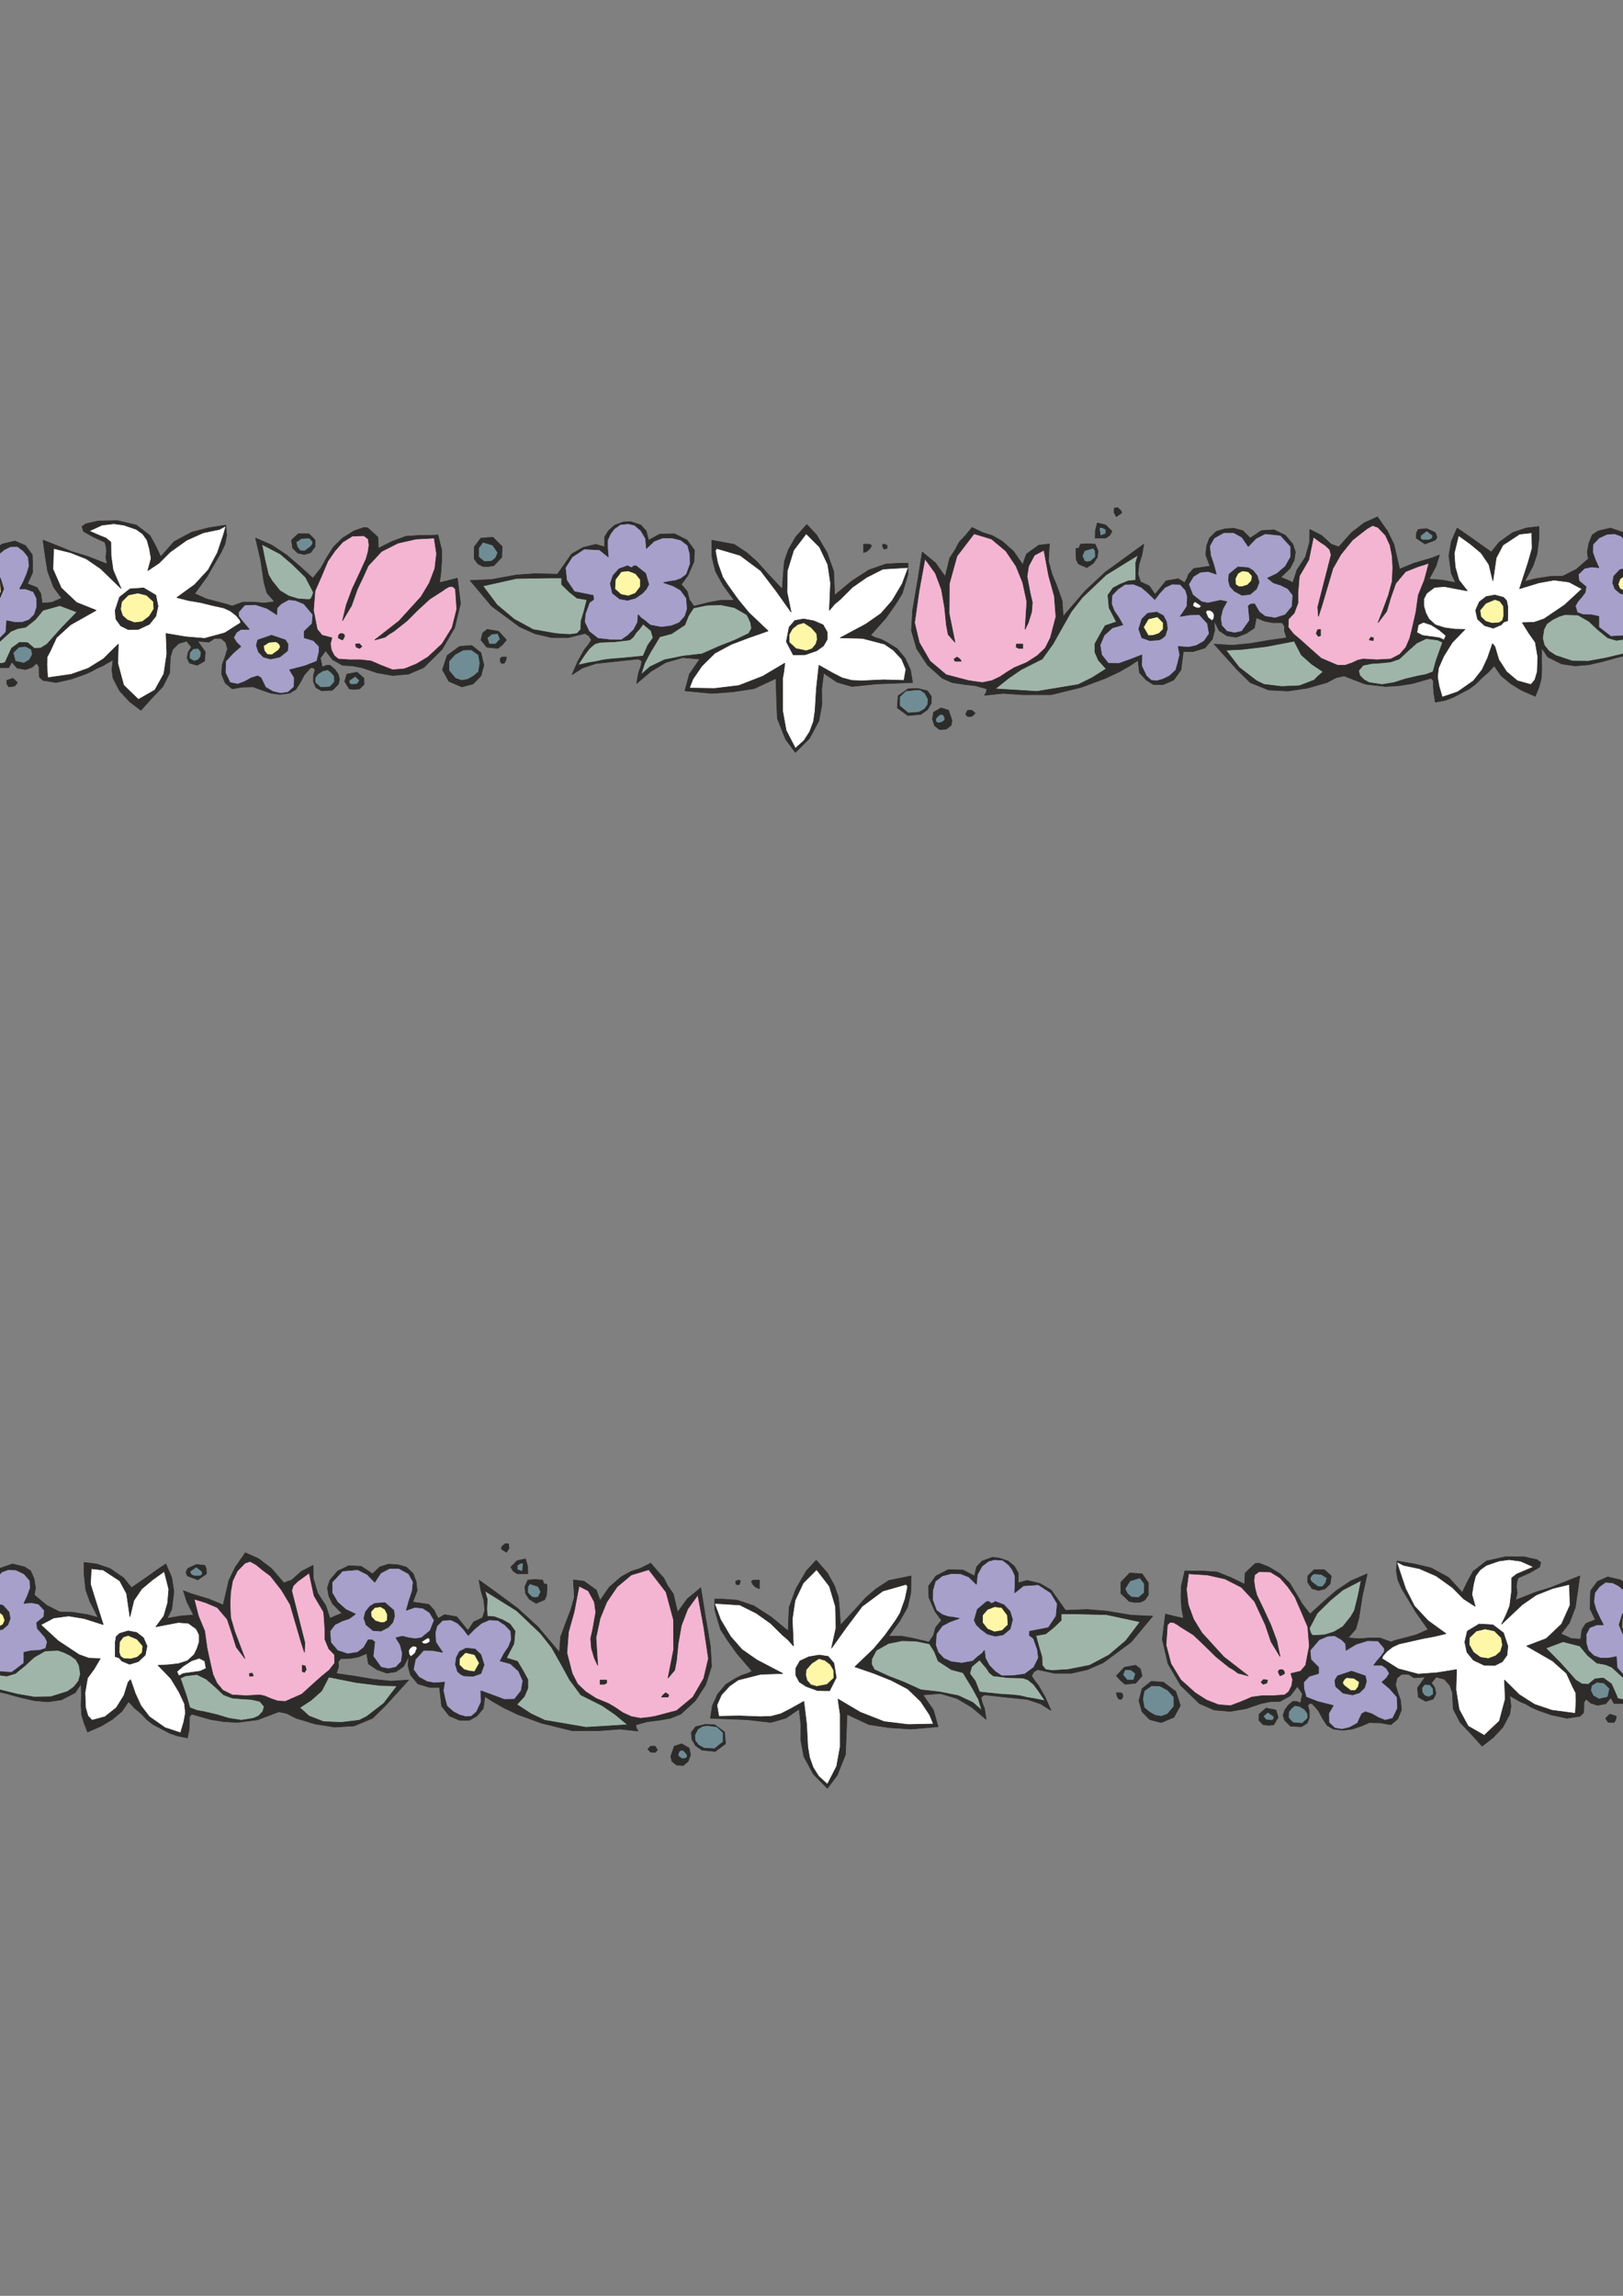 <?xml version="1.0" encoding="utf-8"?>
<!-- Created by UniConvertor 2.0rc4 (https://sk1project.net/) -->
<svg xmlns="http://www.w3.org/2000/svg" height="841.89pt" viewBox="0 0 595.276 841.89" width="595.276pt" version="1.1" xmlns:xlink="http://www.w3.org/1999/xlink" id="eae0be2e-f608-11ea-9a2b-dcc15c148e23">

<rect x="0" y="0" width="595.276" height="841.89" fill="#808080" stroke="none"/>

<g>
	<path style="stroke-linejoin:bevel;stroke:#2d2c2b;stroke-width:0.216;stroke-miterlimit:10.433;fill:#2d2c2b;" d="M 479.654,252.321 L 472.454,253.401 465.326,253.041 458.558,250.305 453.59,245.409 445.31,236.193 451.862,236.625 458.558,235.977 465.326,234.825 471.878,233.889 471.086,231.297 471.158,229.641 470.222,228.345 466.766,228.345 463.814,227.769 460.79,226.545 460.07,230.289 457.046,232.305 453.446,233.673 449.99,233.169 447.11,231.225 445.31,227.625 445.526,231.081 444.662,234.393 441.926,237.633 437.606,238.929 434.006,238.929 433.142,245.697 430.478,249.369 426.662,251.025 422.99,251.025 420.326,249.297 417.95,246.705 417.374,242.169 414.35,244.185 410.534,246.345 405.35,248.793 396.638,252.033 385.478,254.769 375.398,254.769 367.91,254.265 361.07,254.985 361.79,253.761 361.934,252.609 357.758,251.457 353.438,250.953 349.262,250.305 345.59,248.721 340.19,243.897 336.23,237.921 334.286,231.225 334.718,223.809 336.59,212.865 338.246,202.425 343.142,206.457 346.67,211.425 348.326,204.657 350.342,201.561 351.782,198.825 354.158,196.305 356.534,193.425 360.422,195.297 363.878,196.377 367.478,198.393 371.726,202.137 375.11,207.033 376.478,203.145 381.014,199.905 384.902,199.473 384.542,205.809 385.91,210.705 387.638,214.881 389.582,220.353 389.942,226.041 398.078,216.609 405.35,209.841 413.486,203.937 419.534,199.545 418.814,203.505 417.734,207.105 417.374,210.561 418.31,213.369 421.55,214.881 423.638,217.977 427.67,213.009 432.134,212.217 434.51,213.657 435.23,212.361 435.95,210.561 437.822,208.473 443.798,207.609 442.214,203.433 442.574,200.121 443.654,197.241 446.102,194.865 449.27,193.929 452.582,193.713 455.894,194.649 458.558,197.313 462.662,194.577 467.27,194.289 471.446,196.305 474.182,199.545 475.118,202.425 474.686,205.377 473.174,208.401 469.79,211.713 472.454,212.793 474.182,213.657 475.694,208.977 478.79,204.297 480.302,198.897 480.374,194.145 484.766,196.377 488.222,199.545 491.03,200.553 495.71,195.297 500.39,191.697 505.214,189.537 508.958,194.865 511.262,199.617 513.35,208.689 518.606,206.529 525.23,204.585 527.966,203.505 526.67,207.681 524.15,212.361 528.974,212.721 533.87,213.657 532.286,210.273 531.422,203.793 532.286,198.609 534.446,193.641 537.47,195.729 540.278,197.673 542.798,199.473 546.974,202.425 549.854,198.825 554.822,195.297 559.79,193.641 564.47,193.065 564.47,197.313 563.75,203.145 562.31,207.465 559.214,213.225 563.102,212.217 568.718,211.353 573.182,211.281 578.15,208.761 582.542,204.945 582.182,202.425 582.758,199.185 583.982,196.161 586.142,194.721 590.678,193.641 595.502,195.297 598.454,197.817 600.758,195.873 603.998,195.153 609.11,194.721 612.998,196.161 615.662,198.393 617.606,201.633 617.75,204.225 622.358,203.145 627.038,204.153 631.646,205.809 636.398,207.465 630.782,211.785 627.038,216.681 624.95,220.569 622.358,223.809 618.326,225.249 613.79,225.969 610.19,227.193 608.318,230.001 608.534,232.953 610.046,235.977 611.918,239.145 613.574,243.897 610.55,241.665 607.382,239.505 603.566,239.505 598.238,239.937 592.982,241.161 587.798,242.601 582.758,243.753 577.718,244.185 572.75,243.465 567.71,240.945 565.478,237.633 565.406,241.665 565.478,245.409 565.262,249.009 564.47,251.961 563.102,255.345 558.134,253.185 554.03,250.665 550.502,247.713 548.054,244.185 545.894,246.489 543.59,248.505 541.214,250.881 538.91,252.609 536.03,254.121 533.006,255.705 530.198,256.785 526.454,257.505 525.95,254.625 525.734,251.961 525.734,249.657 524.87,248.721 518.03,250.665 513.062,251.457 508.166,251.745 500.75,250.881 492.902,247.857 490.094,248.505 486.638,250.305 479.654,252.321 479.654,252.321 Z" />
	<path style="stroke-linejoin:bevel;stroke:#2d2c2b;stroke-width:0.216;stroke-miterlimit:10.433;fill:#2d2c2b;" d="M 522.638,199.473 L 519.398,197.313 519.542,195.369 520.19,194.145 523.286,193.857 526.31,195.225 526.742,196.017 527.03,197.025 526.454,198.033 522.638,199.473 522.638,199.473 Z" />
	<path style="stroke-linejoin:bevel;stroke:#2d2c2b;stroke-width:0.216;stroke-miterlimit:10.433;fill:#a6a0cb;" d="M 464.03,226.041 L 467.702,226.617 471.374,225.465 473.894,222.441 474.182,218.265 474.182,218.265 472.382,215.889 469.79,214.593 467.054,213.729 464.894,212.001 464.894,212.001 468.35,210.345 471.446,207.681 473.39,204.225 473.39,200.409 473.39,200.409 469.646,196.305 464.03,195.729 464.03,195.729 460.646,197.457 457.838,200.409 457.838,200.409 455.534,197.025 452.438,195.297 448.91,195.297 445.31,197.313 445.31,197.313 443.654,200.265 444.014,203.649 445.166,207.033 446.102,210.561 446.102,210.561 443.15,209.553 440.198,209.841 437.678,211.425 435.95,214.305 435.95,214.305 437.462,218.121 440.63,220.641 440.63,220.641 443.006,221.145 445.31,220.641 447.686,220.137 449.99,220.641 449.99,220.641 448.478,223.305 447.686,226.473 448.046,229.353 449.99,231.513 449.99,231.513 452.798,232.089 455.462,231.513 455.462,231.513 458.342,227.481 457.838,222.225 457.838,222.225 458.702,221.505 460.142,221.433 460.142,221.433 461.87,224.385 464.03,226.041 464.03,226.041 Z" />
	<path style="stroke-linejoin:bevel;stroke:#2d2c2b;stroke-width:0.216;stroke-miterlimit:10.433;fill:#f4b5d2;" d="M 493.334,243.969 L 495.854,243.105 498.014,242.097 499.958,241.665 504.998,241.953 510.11,241.665 513.422,239.937 515.654,237.345 517.022,234.177 517.886,230.793 519.326,224.457 520.19,218.265 522.422,212.721 524.078,206.529 519.83,207.897 515.51,209.625 511.91,213.945 510.11,219.057 508.598,224.169 505.43,228.345 507.374,223.305 509.246,218.265 510.614,213.225 510.83,208.185 510.614,203.937 509.822,199.905 508.166,196.305 505.43,193.425 503.414,192.705 501.326,193.929 498.734,195.945 496.07,198.033 491.822,203.289 488.87,208.473 484.694,222.585 483.542,226.041 483.326,222.585 488.222,203.505 487.718,201.561 486.134,200.049 484.262,198.825 481.742,196.953 480.014,205.305 476.558,211.281 476.054,217.401 476.054,221.145 474.686,224.817 472.598,226.977 472.454,230.001 474.47,232.521 477.206,234.825 479.654,237.057 484.55,241.377 490.598,243.969 493.334,243.969 493.334,243.969 Z" />
	<path style="stroke-linejoin:bevel;stroke:#2d2c2b;stroke-width:0.216;stroke-miterlimit:10.433;fill:#ffffff;" d="M 573.83,221.865 L 580.238,215.961 575.486,213.441 570.014,212.721 564.398,213.729 557.342,215.889 560.438,206.385 561.95,201.057 561.806,195.369 557.342,195.873 551.222,199.905 548.774,204.585 547.55,213.009 546.11,207.033 543.23,202.785 539.27,199.473 534.95,196.377 533.366,202.929 533.726,207.897 535.094,212.721 538.19,216.681 533.942,215.889 529.838,215.097 526.166,215.385 523.286,217.545 522.206,219.633 522.206,222.225 522.926,224.745 524.078,226.977 526.454,229.137 529.838,230.217 533.654,230.721 537.326,230.793 532.646,235.617 529.55,240.585 527.606,244.977 527.246,248.289 527.822,251.673 528.974,255.633 534.662,253.689 540.422,249.657 543.59,245.625 545.606,241.305 547.406,236.049 548.27,237.057 548.27,237.057 549.71,241.881 552.59,246.345 556.55,249.657 561.518,251.025 562.958,249.297 563.822,246.345 564.038,240.945 563.102,235.545 560.726,232.161 558.35,228.345 562.67,228.201 566.27,226.977 573.83,221.865 573.83,221.865 Z" />
	<path style="stroke-linejoin:bevel;stroke:#2d2c2b;stroke-width:0.216;stroke-miterlimit:10.433;fill:#a6a0cb;" d="M 613.502,221.505 L 613.79,216.681 610.91,213.873 608.318,210.561 612.854,207.465 614.51,202.641 613.574,199.185 610.334,197.313 606.158,196.881 602.054,197.313 599.606,198.969 598.958,201.921 597.158,200.985 596.582,198.825 594.638,196.593 592.19,195.729 589.31,195.945 586.43,197.313 584.27,199.617 584.126,202.425 585.134,205.305 586.43,208.185 583.838,207.897 581.174,208.401 578.87,210.633 579.158,213.009 581.75,215.169 581.39,217.257 580.094,218.985 578.654,220.641 577.79,222.225 578.51,224.601 580.67,225.393 583.766,225.465 586.43,226.041 586.43,227.481 586.43,230.001 590.822,233.385 595.79,233.097 598.958,229.785 599.75,225.393 605.078,226.185 609.83,225.393 613.502,221.505 613.502,221.505 Z" />
	<path style="stroke-linejoin:bevel;stroke:#2d2c2b;stroke-width:0.216;stroke-miterlimit:10.433;fill:#2d2c2b;" d="M 626.03,232.881 L 624.302,234.465 621.782,234.969 619.19,234.681 617.75,233.097 617.606,231.225 618.398,229.137 619.982,227.625 623.726,227.337 626.246,230.001 626.03,232.881 626.03,232.881 Z" />
	<path style="stroke-linejoin:bevel;stroke:#2d2c2b;stroke-width:0.216;stroke-miterlimit:10.433;fill:#2d2c2b;" d="M 630.71,240.945 L 627.614,241.089 626.246,240.945 626.03,238.281 627.038,236.193 628.91,236.049 630.494,236.265 631.574,237.417 631.646,239.361 630.71,240.945 630.71,240.945 Z" />
	<path style="stroke-linejoin:bevel;stroke:#2d2c2b;stroke-width:0.216;stroke-miterlimit:10.433;fill:#2d2c2b;" d="M 452.798,216.825 L 451.142,215.025 450.566,212.865 450.782,210.561 454.022,207.897 457.838,208.185 459.638,209.265 461.15,211.209 461.798,213.513 460.862,215.961 458.486,217.977 455.462,218.265 452.798,216.825 452.798,216.825 Z" />
	<path style="stroke-linejoin:bevel;stroke:#2d2c2b;stroke-width:0.216;stroke-miterlimit:10.433;fill:#2d2c2b;" d="M 547.694,230.361 L 544.526,229.425 541.934,227.049 541.214,223.809 542.582,220.713 545.102,218.769 548.27,218.193 551.438,219.057 552.59,220.281 553.022,222.513 553.022,225.105 552.95,227.625 551.51,228.129 550.574,229.137 547.694,230.361 547.694,230.361 Z" />
	<path style="stroke-linejoin:bevel;stroke:#2d2c2b;stroke-width:0.216;stroke-miterlimit:10.433;fill:#2d2c2b;" d="M 594.278,217.617 L 592.334,215.961 591.47,213.729 591.902,211.281 594.134,208.905 597.086,208.185 600.11,208.977 602.918,210.561 603.71,213.009 602.918,216.681 600.47,217.833 597.302,218.265 594.278,217.617 594.278,217.617 Z" />
	<path style="stroke-linejoin:bevel;stroke:#2d2c2b;stroke-width:0.216;stroke-miterlimit:10.433;fill:#2d2c2b;" d="M 395.486,206.745 L 394.766,205.233 394.622,203.145 394.622,201.129 395.702,200.985 396.278,199.545 398.87,199.401 401.678,199.545 402.758,202.065 402.47,204.369 401.03,206.529 398.582,208.185 397.79,207.753 396.998,207.465 395.486,206.745 395.486,206.745 Z" />
	<path style="stroke-linejoin:bevel;stroke:#2d2c2b;stroke-width:0.216;stroke-miterlimit:10.433;fill:#2d2c2b;" d="M 403.55,197.313 L 401.678,197.313 401.75,194.577 402.47,191.769 405.494,192.489 407.87,194.865 407.006,196.305 405.566,197.313 403.55,197.313 403.55,197.313 Z" />
	<path style="stroke-linejoin:bevel;stroke:#2d2c2b;stroke-width:0.216;stroke-miterlimit:10.433;fill:#f4b5d2;" d="M 363.806,249.585 L 366.83,248.145 369.638,246.273 372.014,244.833 376.55,242.961 380.438,240.441 383.39,237.633 385.262,233.889 387.278,226.185 386.702,218.625 384.614,211.065 382.886,201.777 379.43,203.577 377.27,207.609 376.694,211.425 377.846,217.545 378.638,220.929 378.35,224.457 377.198,228.201 375.974,230.793 376.622,220.641 375.11,213.657 372.662,207.609 368.918,202.065 363.662,197.673 357.254,195.729 350.99,203.937 348.182,214.089 348.11,224.961 350.27,235.545 347.75,232.665 347.102,229.137 346.454,222.729 345.302,216.177 343.07,210.201 339.254,204.945 337.094,216.681 335.438,228.345 337.166,235.617 341.126,242.457 347.03,247.425 354.95,249.513 357.11,249.873 360.35,250.305 363.806,249.585 363.806,249.585 Z" />
	<path style="stroke-linejoin:bevel;stroke:#2d2c2b;stroke-width:0.216;stroke-miterlimit:10.433;fill:#2d2c2b;" d="M 344.654,267.585 L 342.782,266.145 341.99,263.697 342.422,261.177 345.158,259.593 347.894,260.457 349.19,264.201 348.83,266.001 347.102,267.369 344.654,267.585 344.654,267.585 Z" />
	<path style="stroke-linejoin:bevel;stroke:#2d2c2b;stroke-width:0.216;stroke-miterlimit:10.433;fill:#2d2c2b;" d="M 332.99,262.401 L 329.102,259.593 329.39,255.201 333.062,252.609 336.59,252.465 340.118,253.329 341.63,255.417 341.558,257.865 340.19,260.241 337.742,261.969 332.99,262.401 332.99,262.401 Z" />
	<path style="stroke-linejoin:bevel;stroke:#2d2c2b;stroke-width:0.216;stroke-miterlimit:10.433;fill:#2d2c2b;" d="M 306.998,250.161 L 302.102,246.849 301.382,252.609 301.454,258.297 300.374,264.273 296.918,270.753 291.734,275.937 288.134,271.113 285.11,263.481 284.822,256.425 284.606,248.793 276.542,252.537 268.91,253.689 265.31,253.977 261.062,254.265 251.198,253.329 252.854,247.209 256.67,241.665 250.334,241.161 244.142,242.961 238.67,246.273 233.486,250.665 234.206,246.705 235.07,244.257 235.43,242.385 234.062,241.665 225.35,242.601 218.51,243.321 213.614,244.977 209.798,247.425 211.958,242.457 214.406,238.137 215.702,236.553 216.926,234.681 215.99,233.169 214.55,232.305 208.43,233.817 202.31,233.817 196.19,232.377 190.574,229.857 180.35,222.297 172.43,212.865 180.35,212.505 189.35,210.849 196.406,210.345 204.47,210.561 209.654,203.145 213.83,200.769 218.51,199.617 221.75,200.553 221.75,196.953 223.19,194.577 225.494,192.561 228.662,191.409 231.254,191.265 235.07,192.561 237.014,194.721 237.878,198.105 241.982,195.873 247.382,195.729 251.99,198.033 254.726,201.777 254.51,206.025 252.278,211.065 249.902,214.305 252.062,216.897 252.854,219.921 254.51,222.297 259.91,220.929 264.374,220.137 269.27,220.137 265.238,214.593 262.43,209.553 261.134,204.225 261.062,198.105 265.31,198.897 269.27,199.617 273.878,202.641 277.622,205.953 281.51,210.273 286.91,216.033 287.27,210.633 287.702,205.809 289.142,201.633 291.806,196.953 295.91,192.345 299.51,196.161 303.326,202.641 305.774,209.553 306.134,218.265 312.47,213.009 318.734,208.977 324.998,206.817 330.326,206.529 333.062,206.529 333.062,210.489 332.054,213.873 330.902,217.689 328.526,221.505 324.998,226.545 319.31,232.953 321.038,233.817 323.198,234.465 325.286,235.545 329.03,237.849 331.982,241.377 333.926,245.625 334.718,250.305 321.398,250.809 312.47,251.745 306.998,250.161 306.998,250.161 Z" />
	<path style="stroke-linejoin:bevel;stroke:#2d2c2b;stroke-width:0.216;stroke-miterlimit:10.433;fill:#ffffff;" d="M 281.726,231.369 L 274.742,233.817 268.262,236.265 262.214,239.505 257.462,244.185 254.15,249.009 252.854,252.321 262.07,252.465 270.998,251.385 279.71,248.001 287.846,243.177 287.486,246.273 287.054,248.721 287.054,248.721 287.054,254.265 287.054,260.745 288.35,267.873 291.734,274.425 294.902,271.545 296.99,268.305 298.358,264.633 298.934,260.745 299.438,252.465 300.374,243.969 305.486,246.849 308.87,248.577 312.398,249.513 316.142,249.657 324.062,249.297 331.55,249.513 332.27,245.409 330.686,241.665 327.662,238.425 324.422,236.193 316.358,234.105 308.15,233.889 317.582,228.849 323.054,225.033 327.23,220.281 330.902,214.089 333.134,208.113 323.846,208.689 317.87,211.713 312.614,215.385 308.15,219.849 308.15,219.849 306.134,221.505 304.19,223.809 304.622,213.801 303.614,207.033 300.59,200.625 295.694,195.729 291.086,201.777 288.782,209.265 288.638,217.041 290.15,224.457 284.894,217.041 278.99,209.265 271.43,203.649 262.862,201.129 262.862,201.129 262.358,201.921 263.222,206.457 265.094,211.713 266.75,214.305 270.71,219.849 274.67,224.673 281.726,231.369 281.726,231.369 Z" />
	<path style="stroke-linejoin:bevel;stroke:#2d2c2b;stroke-width:0.216;stroke-miterlimit:10.433;fill:#a6a0cb;" d="M 246.302,229.497 L 249.11,228.345 251.198,226.041 252.062,223.377 251.774,219.345 249.614,216.393 246.95,214.881 243.35,213.657 245.438,213.225 247.598,212.937 249.686,212.217 251.774,210.633 253.142,206.817 253.07,203.145 252.206,199.977 249.686,198.033 246.374,197.241 242.918,197.313 239.894,198.465 237.086,201.129 236.798,197.529 235.07,194.577 232.694,192.561 230.462,192.057 227.51,192.345 225.278,193.929 223.91,195.729 222.83,198.105 222.83,201.057 223.118,204.225 219.878,201.633 214.262,201.345 209.87,204.225 207.35,208.185 207.854,212.793 210.662,216.969 217.574,218.337 217.718,219.849 217.718,219.849 216.206,220.929 214.694,225.033 214.406,228.057 216.062,231.585 219.302,234.105 223.694,234.609 227.87,234.681 230.174,233.097 232.478,230.865 233.846,228.201 234.062,225.393 235.07,226.545 236.51,227.553 238.454,229.209 242.558,230.001 246.302,229.497 246.302,229.497 Z" />
	<path style="stroke-linejoin:bevel;stroke:#2d2c2b;stroke-width:0.216;stroke-miterlimit:10.433;fill:#2d2c2b;" d="M 115.838,252.105 L 114.974,250.017 114.974,247.713 115.55,245.625 115.55,245.625 114.974,244.905 113.966,244.833 111.662,247.425 110.078,250.377 108.494,252.825 106.19,254.193 102.662,254.625 99.278,254.193 96.038,253.041 92.87,251.889 88.982,251.961 85.166,252.609 82.574,250.449 81.278,247.209 81.494,243.753 82.574,240.801 83.438,237.921 82.79,235.545 81.062,234.105 78.686,234.105 76.67,235.473 72.494,235.113 75.302,239.073 75.014,242.457 72.278,243.969 69.542,243.177 68.606,241.305 69.038,239.145 70.19,237.273 68.462,235.113 65.51,235.977 63.35,238.137 62.486,240.945 62.198,246.849 59.75,251.745 55.574,256.137 51.686,260.457 47.51,257.289 43.91,253.401 41.462,248.721 41.03,245.697 41.462,241.953 37.79,244.113 35.63,245.049 33.542,246.201 31.31,247.209 26.198,249.009 20.51,250.305 18.134,249.873 15.758,249.513 14.462,248.289 14.318,246.345 14.318,244.473 13.454,243.177 11.798,244.689 9.35,245.553 6.254,244.977 4.31,242.745 3.23,244.833 -3.682,244.833 -10.81,244.257 -17.722,244.185 -24.85,245.625 -27.802,247.209 -30.25,249.513 -29.53,244.113 -26.722,239.361 -22.834,235.185 -18.514,231.513 -27.37,223.665 -35.722,215.817 -38.386,211.353 -39.61,207.177 -40.33,202.641 -41.194,198.033 -38.458,200.409 -35.722,202.641 -27.442,204.729 -19.378,204.225 -16.93,200.769 -13.042,198.825 -8.362,198.033 -2.458,201.633 0.926,199.473 5.462,198.393 9.35,200.049 11.87,203.505 11.942,206.385 11.942,209.985 10.07,214.089 13.598,215.457 14.966,217.689 15.47,221.145 18.926,220.929 22.598,219.345 19.646,215.313 17.486,209.553 16.622,204.153 15.758,198.033 21.014,200.121 26.342,202.281 31.886,203.937 39.302,206.817 38.798,204.297 39.086,202.137 38.87,200.265 38.438,198.825 34.19,196.881 30.59,194.865 30.086,193.065 31.526,192.057 33.83,191.553 35.99,191.049 43.046,190.905 50.03,192.561 54.998,196.377 57.086,200.193 58.958,204.153 63.854,198.609 70.334,195.153 76.382,193.569 82.79,192.561 83.15,196.305 82.502,199.545 81.062,202.641 79.334,205.593 75.95,211.425 71.414,217.689 75.734,219.633 79.91,220.713 82.862,221.505 85.166,222.225 89.126,220.785 92.87,220.785 96.83,221.145 100.718,220.641 97.91,217.473 96.83,213.657 95.606,205.377 93.734,197.313 99.71,199.905 105.11,203.505 110.078,207.753 114.758,212.001 117.638,208.401 119.942,204.297 122.318,200.553 125.63,197.313 129.878,194.649 133.478,193.425 134.846,193.569 138.59,196.953 138.806,201.057 143.63,198.609 148.886,196.665 154.286,196.305 157.886,196.305 160.622,196.161 161.99,201.633 161.99,205.809 161.702,210.057 161.198,213.657 164.726,212.793 167.75,212.001 168.902,221.289 166.742,230.217 162.134,238.137 155.366,244.833 149.822,247.209 143.99,247.713 138.23,246.705 132.758,244.833 129.23,244.185 125.63,243.969 121.958,241.881 119.438,238.641 117.494,241.305 118.214,244.617 119.726,243.969 121.022,243.969 122.75,245.409 124.046,247.209 124.55,249.153 124.046,251.025 121.886,253.113 117.926,253.329 115.838,252.105 115.838,252.105 Z" />
	<path style="stroke-linejoin:bevel;stroke:#2d2c2b;stroke-width:0.216;stroke-miterlimit:10.433;fill:#2d2c2b;" d="M 235.646,217.545 L 233.054,219.345 230.174,220.137 227.294,219.633 224.63,217.545 224.63,217.545 223.838,214.017 224.846,211.065 227.006,208.617 230.174,207.465 230.174,207.465 230.678,207.753 231.686,208.185 231.686,208.185 232.55,207.465 233.27,207.465 233.27,207.465 236.798,210.273 237.95,214.305 237.95,214.305 237.086,215.961 235.646,217.545 235.646,217.545 Z" />
	<path style="stroke-linejoin:bevel;stroke:#2d2c2b;stroke-width:0.216;stroke-miterlimit:10.433;fill:#2d2c2b;" d="M 295.334,240.081 L 290.942,240.153 288.422,235.329 289.43,230.001 291.518,227.553 294.758,226.977 298.574,227.697 301.886,229.137 303.398,231.801 303.398,234.465 302.03,236.841 299.51,238.641 295.334,240.081 295.334,240.081 Z" />
	<path style="stroke-linejoin:bevel;stroke:#2d2c2b;stroke-width:0.216;stroke-miterlimit:10.433;fill:#a0b5aa;" d="M 206.27,232.521 L 209.15,232.665 211.67,232.305 213.038,230.793 213.11,227.769 214.19,224.169 215.27,219.921 211.67,219.345 208.934,217.185 205.982,214.305 205.982,211.929 201.59,211.929 189.35,212.145 177.11,214.881 182.294,221.793 188.558,227.049 195.542,230.865 203.678,232.305 206.27,232.521 206.27,232.521 Z" />
	<path style="stroke-linejoin:bevel;stroke:#2d2c2b;stroke-width:0.216;stroke-miterlimit:10.433;fill:#f4b5d2;" d="M 143.99,245.625 L 148.31,245.265 152.63,243.537 156.95,240.945 162.134,236.121 165.806,230.217 167.534,223.377 167.03,215.961 165.95,215.025 164.654,215.169 163.286,215.961 162.278,216.681 157.598,219.705 153.35,223.593 149.246,227.697 144.422,231.513 142.766,232.521 141.182,233.673 137.438,234.681 146.366,227.697 154.43,218.841 157.454,213.801 159.47,208.545 160.118,203.073 159.254,197.313 152.558,197.673 145.934,199.185 139.958,202.209 135.062,207.465 133.046,211.929 131.102,215.961 131.102,215.961 128.942,222.081 125.63,227.625 126.998,221.865 129.158,216.033 131.75,210.489 134.27,204.945 134.99,202.425 135.35,199.905 135.062,197.673 133.478,196.449 129.23,196.593 125.63,198.825 122.75,202.137 120.23,205.809 117.926,211.281 115.55,216.681 114.974,223.809 116.342,230.793 118.142,232.953 121.742,233.889 121.166,236.049 121.526,238.353 122.606,240.441 124.046,241.665 128.222,241.953 132.254,241.953 136.07,242.385 139.742,243.969 143.99,245.625 143.99,245.625 Z" />
	<path style="stroke-linejoin:bevel;stroke:#2d2c2b;stroke-width:0.216;stroke-miterlimit:10.433;fill:#a6a0cb;" d="M 95.75,248.577 L 97.406,252.033 100.142,253.617 102.95,254.265 105.686,253.833 107.846,251.889 107.918,248.433 106.19,245.625 111.806,244.185 116.198,242.457 116.99,239.217 117.062,237.057 114.974,234.897 111.59,233.889 111.59,233.025 111.59,231.513 114.47,228.705 114.758,225.393 111.446,221.433 108.278,220.137 105.83,219.921 103.094,221.433 101.654,222.945 101.51,225.393 97.91,223.089 93.662,221.721 89.774,221.865 87.47,224.457 87.47,225.897 88.55,227.337 89.99,229.065 91.43,230.793 88.406,230.793 86.75,231.873 85.67,233.817 86.75,235.545 88.334,237.057 85.526,239.505 82.79,242.457 82.646,246.705 84.374,250.305 87.182,250.881 89.702,249.945 92.15,248.577 94.526,247.857 95.75,248.577 95.75,248.577 Z" />
	<path style="stroke-linejoin:bevel;stroke:#2d2c2b;stroke-width:0.216;stroke-miterlimit:10.433;fill:#ffffff;" d="M 17.486,248.505 L 26.126,247.281 32.39,245.049 37.934,241.593 43.406,236.193 43.19,243.177 45.35,251.241 50.75,256.497 56.798,253.041 60.11,247.065 61.19,239.793 60.902,232.305 68.102,233.529 75.014,234.105 82.43,232.089 88.334,228.345 87.974,227.337 86.678,225.753 84.446,224.025 82.07,222.945 77.822,222.009 73.43,220.929 69.11,220.209 64.862,219.129 71.414,214.377 76.382,208.977 79.766,202.641 82.07,195.729 82.862,192.849 80.486,194.145 74.582,195.369 68.462,198.105 62.414,202.425 58.382,206.457 54.206,209.265 55.43,204.801 54.782,201.129 53.918,198.033 52.334,195.801 50.03,194.145 45.422,192.561 41.75,192.057 37.43,192.561 32.75,194.721 36.35,196.305 38.87,197.313 40.67,198.825 40.742,203.865 41.462,208.977 42.83,212.217 44.414,215.817 36.926,208.545 31.67,204.945 25.838,202.641 19.646,201.129 19.43,208.761 22.454,215.601 28.07,220.929 35.27,223.809 25.838,229.137 20.726,233.817 18.35,238.929 17.27,240.945 17.27,240.945 17.198,243.897 17.486,248.505 17.486,248.505 Z" />
	<path style="stroke-linejoin:bevel;stroke:#2d2c2b;stroke-width:0.216;stroke-miterlimit:10.433;fill:#a6a0cb;" d="M 8.27,215.961 L 7.19,215.961 8.63,213.225 9.854,210.345 10.718,207.537 10.358,204.225 8.63,202.065 6.398,200.409 3.734,200.481 1.574,201.561 -0.37,203.145 -2.242,204.945 -4.402,202.641 -6.634,200.553 -9.226,199.401 -12.322,199.545 -16.21,202.281 -17.722,206.241 -17.218,210.705 -15.418,215.169 -19.234,216.105 -21.97,218.553 -23.482,221.793 -23.194,225.393 -20.89,228.201 -17.866,229.857 -14.338,230.217 -10.81,229.137 -10.81,232.953 -7.93,234.897 -4.186,235.329 -0.658,234.681 2.15,231.801 2.438,227.625 5.39,228.201 8.198,228.201 10.646,227.337 12.59,225.393 13.526,222.513 13.454,219.417 12.23,216.969 9.422,215.961 8.27,215.961 8.27,215.961 Z" />
	<path style="stroke-linejoin:bevel;stroke:#2d2c2b;stroke-width:0.216;stroke-miterlimit:10.433;fill:#2d2c2b;" d="M 182.582,237.777 L 178.55,237.345 176.39,234.681 176.39,234.681 177.038,232.089 178.694,230.793 178.694,230.793 182.87,231.513 185.75,234.681 185.75,234.681 184.166,236.553 182.582,237.777 182.582,237.777 Z" />
	<path style="stroke-linejoin:bevel;stroke:#2d2c2b;stroke-width:0.216;stroke-miterlimit:10.433;fill:#2d2c2b;" d="M 129.734,252.825 L 128.078,252.609 126.422,249.873 127.214,247.209 130.958,246.489 133.478,248.721 133.55,250.953 131.894,252.609 129.734,252.825 129.734,252.825 Z" />
	<path style="stroke-linejoin:bevel;stroke:#2d2c2b;stroke-width:0.216;stroke-miterlimit:10.433;fill:#2d2c2b;" d="M 181.07,207.465 L 178.91,207.753 177.038,207.681 175.31,206.817 173.942,204.945 173.942,204.945 173.942,200.553 176.39,197.313 176.39,197.313 180.782,197.025 184.166,200.409 184.166,200.409 184.022,204.369 181.07,207.465 181.07,207.465 Z" />
	<path style="stroke-linejoin:bevel;stroke:#2d2c2b;stroke-width:0.216;stroke-miterlimit:10.433;fill:#2d2c2b;" d="M 111.59,203.361 L 109.142,202.785 107.342,200.985 106.91,198.033 109.43,195.729 113.246,195.729 114.47,196.881 115.55,198.033 115.55,200.409 113.966,202.641 111.59,203.361 111.59,203.361 Z" />
	<path style="stroke-linejoin:bevel;stroke:#2d2c2b;stroke-width:0.216;stroke-miterlimit:10.433;fill:#2d2c2b;" d="M 169.406,251.889 L 164.654,249.873 162.278,245.625 162.278,245.625 164.006,240.369 168.542,237.057 168.542,237.057 173.006,236.697 176.39,239.361 176.39,239.361 177.47,243.897 176.39,247.857 173.51,250.809 169.406,251.889 169.406,251.889 Z" />
	<path style="stroke-linejoin:bevel;stroke:#2d2c2b;stroke-width:0.216;stroke-miterlimit:10.433;fill:#2d2c2b;" d="M 96.614,240.945 L 94.814,239.073 94.022,236.697 94.526,234.681 99.566,232.953 104.678,234.681 105.686,236.265 105.47,238.641 102.59,240.945 99.206,241.665 96.614,240.945 96.614,240.945 Z" />
	<path style="stroke-linejoin:bevel;stroke:#2d2c2b;stroke-width:0.216;stroke-miterlimit:10.433;fill:#2d2c2b;" d="M 50.75,230.793 L 47.006,230.865 44.27,229.497 42.47,226.977 42.254,223.809 42.254,223.809 43.838,218.985 47.654,215.961 47.654,215.961 52.694,215.601 57.158,218.265 57.158,218.265 57.95,222.297 57.158,225.969 54.782,228.921 50.75,230.793 50.75,230.793 Z" />
	<path style="stroke-linejoin:bevel;stroke:#2d2c2b;stroke-width:0.216;stroke-miterlimit:10.433;fill:#2d2c2b;" d="M -11.098,219.417 L -11.53,215.961 -9.154,212.865 -6.058,210.777 -2.602,210.345 0.134,212.001 1.358,215.961 0.062,219.057 -3.178,221.145 -7.642,221.433 -11.098,219.417 -11.098,219.417 Z" />
	<path style="stroke-linejoin:bevel;stroke:#2d2c2b;stroke-width:0.216;stroke-miterlimit:10.433;fill:#708d95;" d="M 10.79,241.953 L 11.87,240.009 11.51,238.137 9.422,237.057 6.902,237.273 4.814,239.361 5.606,242.457 8.774,243.177 10.79,241.953 10.79,241.953 Z" />
	<path style="stroke-linejoin:bevel;stroke:#2d2c2b;stroke-width:0.216;stroke-miterlimit:10.433;fill:#fff7a8;" d="M 49.31,228.345 L 52.19,227.985 54.782,225.969 56.438,223.305 56.294,220.641 56.294,220.641 53.774,218.265 50.534,217.473 47.078,218.193 44.63,220.641 44.63,220.641 44.198,223.377 44.918,225.753 46.718,227.337 49.31,228.345 49.31,228.345 Z" />
	<path style="stroke-linejoin:bevel;stroke:#2d2c2b;stroke-width:0.216;stroke-miterlimit:10.433;fill:#708d95;" d="M 71.198,242.457 L 72.71,241.953 73.574,240.801 73.79,239.145 72.71,237.777 72.71,237.777 70.838,237.921 69.542,239.361 69.542,239.361 69.47,241.449 71.198,242.457 71.198,242.457 Z" />
	<path style="stroke-linejoin:bevel;stroke:#2d2c2b;stroke-width:0.216;stroke-miterlimit:10.433;fill:#708d95;" d="M 114.614,199.545 L 114.758,198.825 114.758,198.825 113.966,197.745 113.246,197.313 110.582,197.457 108.566,198.825 109.07,200.625 110.078,201.921 111.734,202.065 113.966,200.409 114.614,199.545 114.614,199.545 Z" />
	<path style="stroke-linejoin:bevel;stroke:#2d2c2b;stroke-width:0.216;stroke-miterlimit:10.433;fill:#708d95;" d="M 122.678,250.089 L 122.606,247.857 121.382,246.489 120.23,245.625 118.43,245.985 116.702,247.065 115.55,248.505 115.55,250.305 117.638,252.105 121.022,251.889 122.678,250.089 122.678,250.089 Z" />
	<path style="stroke-linejoin:bevel;stroke:#2d2c2b;stroke-width:0.216;stroke-miterlimit:10.433;fill:#708d95;" d="M 128.078,250.449 L 128.798,251.025 130.958,250.881 131.894,249.513 130.31,248.001 128.078,249.513 128.078,250.449 128.078,250.449 Z" />
	<path style="stroke-linejoin:bevel;stroke:#2d2c2b;stroke-width:0.216;stroke-miterlimit:10.433;fill:#708d95;" d="M 167.03,248.721 L 169.262,249.513 171.494,249.153 173.654,247.929 175.526,246.345 175.526,246.345 176.03,243.177 175.526,240.153 175.526,240.153 172.862,238.281 169.91,238.353 166.958,239.937 164.654,242.457 164.654,242.457 164.654,245.913 167.03,248.721 167.03,248.721 Z" />
	<path style="stroke-linejoin:bevel;stroke:#2d2c2b;stroke-width:0.216;stroke-miterlimit:10.433;fill:#708d95;" d="M 181.79,236.193 L 183.446,234.393 182.582,232.305 182.582,232.305 180.35,232.521 178.694,233.889 178.694,233.889 179.414,236.193 181.79,236.193 181.79,236.193 Z" />
	<path style="stroke-linejoin:bevel;stroke:#2d2c2b;stroke-width:0.216;stroke-miterlimit:10.433;fill:#708d95;" d="M 182.582,202.641 L 180.71,199.905 177.11,198.825 177.11,198.825 175.526,200.985 175.526,204.225 175.526,204.225 177.614,205.953 180.278,205.809 180.278,205.809 181.79,204.585 182.582,202.641 182.582,202.641 Z" />
	<path style="stroke-linejoin:bevel;stroke:#2d2c2b;stroke-width:0.216;stroke-miterlimit:10.433;fill:#fff7a8;" d="M 0.35,217.185 L 0.134,213.657 -2.602,211.425 -5.77,211.713 -8.434,213.657 -9.946,216.681 -9.514,219.057 -7.57,220.281 -4.906,220.641 -2.242,219.849 0.35,217.185 0.35,217.185 Z" />
	<path style="stroke-linejoin:bevel;stroke:#2d2c2b;stroke-width:0.216;stroke-miterlimit:10.433;fill:#a0b5aa;" d="M -28.378,205.737 L -31.762,204.873 -35.29,203.937 -38.962,201.777 -37.378,209.265 -34.858,213.873 -32.05,217.545 -27.874,220.641 -24.49,222.873 -24.49,219.921 -22.978,216.897 -20.17,215.457 -17.722,214.305 -18.802,211.929 -19.594,208.473 -19.882,206.241 -24.85,205.809 -28.378,205.737 -28.378,205.737 Z" />
	<path style="stroke-linejoin:bevel;stroke:#2d2c2b;stroke-width:0.216;stroke-miterlimit:10.433;fill:#a0b5aa;" d="M -6.634,236.913 L -8.722,236.049 -10.522,234.825 -12.322,233.889 -16.786,233.889 -20.89,235.977 -24.346,239.217 -27.442,244.473 -21.754,242.745 -14.122,242.169 -4.618,242.169 0.35,243.321 1.862,242.961 2.438,241.665 4.238,237.705 7.19,235.545 10.142,235.689 12.59,237.777 14.966,237.633 17.27,236.193 22.67,230.145 28.214,224.457 21.95,222.081 15.758,223.809 12.95,227.193 9.422,230.001 6.47,230.505 4.022,231.513 0.062,235.113 -4.546,237.057 -6.634,236.913 -6.634,236.913 Z" />
	<path style="stroke-linejoin:bevel;stroke:#2d2c2b;stroke-width:0.216;stroke-miterlimit:10.433;fill:#a0b5aa;" d="M 102.662,216.609 L 105.902,218.553 109.43,219.633 113.246,219.849 113.894,219.705 114.47,218.769 114.974,217.257 112.094,211.713 107.342,207.033 102.806,203.145 96.038,199.617 97.19,205.377 98.414,210.561 98.414,210.561 97.91,209.841 99.782,213.009 102.662,216.609 102.662,216.609 Z" />
	<path style="stroke-linejoin:bevel;stroke:#2d2c2b;stroke-width:0.216;stroke-miterlimit:10.433;fill:#2d2c2b;" d="M 125.63,234.681 L 124.91,234.393 124.046,233.889 124.046,233.889 124.19,232.881 124.91,232.305 124.91,232.305 125.99,232.449 126.422,233.097 126.422,233.097 126.134,233.889 125.63,234.681 125.63,234.681 Z" />
	<path style="stroke-linejoin:bevel;stroke:#2d2c2b;stroke-width:0.216;stroke-miterlimit:10.433;fill:#2d2c2b;" d="M 131.894,237.777 L 130.598,237.273 130.382,236.193 130.382,236.193 131.822,236.049 132.758,237.057 132.758,237.057 131.894,237.777 131.894,237.777 Z" />
	<path style="stroke-linejoin:bevel;stroke:#2d2c2b;stroke-width:0.216;stroke-miterlimit:10.433;fill:#2d2c2b;" d="M 318.95,199.545 L 319.67,200.049 319.094,201.129 317.942,202.209 316.718,202.641 316.718,202.641 316.718,201.129 316.718,199.545 316.718,199.545 317.87,199.545 318.95,199.545 318.95,199.545 Z" />
	<path style="stroke-linejoin:bevel;stroke:#2d2c2b;stroke-width:0.216;stroke-miterlimit:10.433;fill:#2d2c2b;" d="M 323.702,200.409 L 323.774,199.617 324.422,199.545 324.422,199.545 325.43,200.049 325.286,201.129 325.286,201.129 324.206,201.345 323.702,200.409 323.702,200.409 Z" />
	<path style="stroke-linejoin:bevel;stroke:#2d2c2b;stroke-width:0.216;stroke-miterlimit:10.433;fill:#2d2c2b;" d="M 350.27,242.457 L 349.91,241.665 350.99,240.945 350.99,240.945 352.07,241.665 352.574,242.457 352.574,242.457 351.35,242.457 350.27,242.457 350.27,242.457 Z" />
	<path style="stroke-linejoin:bevel;stroke:#2d2c2b;stroke-width:0.216;stroke-miterlimit:10.433;fill:#2d2c2b;" d="M 375.11,237.777 L 374.678,237.777 373.67,237.777 373.67,237.777 372.662,237.273 372.806,236.193 372.806,236.193 374.03,236.193 375.11,236.193 375.11,236.193 375.11,237.777 375.11,237.777 Z" />
	<path style="stroke-linejoin:bevel;stroke:#2d2c2b;stroke-width:0.216;stroke-miterlimit:10.433;fill:#2d2c2b;" d="M 356.462,262.689 L 354.95,262.761 354.158,261.969 354.158,261.969 354.518,261.177 354.95,260.457 354.95,260.457 355.67,260.457 356.462,260.457 356.462,260.457 357.686,261.537 356.462,262.689 356.462,262.689 Z" />
	<path style="stroke-linejoin:bevel;stroke:#2d2c2b;stroke-width:0.216;stroke-miterlimit:10.433;fill:#2d2c2b;" d="M 411.038,187.161 L 411.47,187.953 411.038,188.385 410.246,188.889 409.454,189.465 409.454,189.465 408.59,187.953 408.662,186.297 408.662,186.297 409.886,186.153 411.038,187.161 411.038,187.161 Z" />
	<path style="stroke-linejoin:bevel;stroke:#2d2c2b;stroke-width:0.216;stroke-miterlimit:10.433;fill:#2d2c2b;" d="M 484.334,233.097 L 483.542,233.385 482.75,232.305 482.75,232.305 483.254,230.937 484.334,230.793 484.334,230.793 484.334,231.945 484.334,233.097 484.334,233.097 Z" />
	<path style="stroke-linejoin:bevel;stroke:#2d2c2b;stroke-width:0.216;stroke-miterlimit:10.433;fill:#2d2c2b;" d="M 629.774,247.209 L 629.414,246.345 630.134,244.833 630.134,244.833 631.286,244.833 632.51,244.833 632.582,245.985 630.998,247.209 629.774,247.209 629.774,247.209 Z" />
	<path style="stroke-linejoin:bevel;stroke:#2d2c2b;stroke-width:0.216;stroke-miterlimit:10.433;fill:#2d2c2b;" d="M 3.23,251.889 L 2.51,250.809 2.438,249.513 2.438,249.513 4.742,248.721 6.398,250.305 6.398,250.305 5.39,251.601 3.23,251.889 3.23,251.889 Z" />
	<path style="stroke-linejoin:bevel;stroke:#2d2c2b;stroke-width:0.216;stroke-miterlimit:10.433;fill:#2d2c2b;" d="M 184.958,243.177 L 183.95,243.321 183.446,242.457 183.446,242.457 183.518,241.377 184.166,240.945 184.166,240.945 184.958,240.945 185.75,240.945 185.75,240.945 185.606,242.025 184.958,243.177 184.958,243.177 Z" />
	<path style="stroke-linejoin:bevel;stroke:#2d2c2b;stroke-width:0.216;stroke-miterlimit:10.433;fill:#fff7a8;" d="M 234.854,215.169 L 234.854,212.505 233.126,210.345 230.462,209.337 227.87,209.625 227.87,209.625 225.71,212.505 225.494,215.961 225.494,215.961 227.726,217.977 230.462,218.553 233.054,217.545 234.854,215.169 234.854,215.169 Z" />
	<path style="stroke-linejoin:bevel;stroke:#2d2c2b;stroke-width:0.216;stroke-miterlimit:10.433;fill:#fff7a8;" d="M 297.854,237.921 L 299.222,236.265 299.798,234.393 299.51,232.305 297.566,230.145 294.83,228.345 292.598,228.993 290.654,230.505 289.43,232.665 289.43,235.545 291.95,237.849 295.694,238.641 297.854,237.921 297.854,237.921 Z" />
	<path style="stroke-linejoin:bevel;stroke:#2d2c2b;stroke-width:0.216;stroke-miterlimit:10.433;fill:#a0b5aa;" d="M 269.486,234.753 L 274.598,232.305 275.606,230.505 275.39,228.561 274.598,226.689 273.878,225.393 269.342,222.801 264.374,221.793 259.19,221.937 254.366,222.945 252.494,225.825 251.198,229.137 246.302,232.377 241.982,233.529 238.454,239.361 236.438,243.177 235.07,247.425 238.454,244.473 243.71,241.953 250.478,240.585 257.462,239.793 263.654,237.057 269.486,234.753 269.486,234.753 Z" />
	<path style="stroke-linejoin:bevel;stroke:#2d2c2b;stroke-width:0.216;stroke-miterlimit:10.433;fill:#a0b5aa;" d="M 228.374,241.305 L 235.862,240.585 237.59,236.625 239.534,233.889 238.814,231.297 235.862,228.849 234.566,230.649 233.342,231.945 232.262,233.601 230.966,234.681 225.494,235.329 220.022,235.545 218.15,236.121 216.206,237.777 214.478,240.081 211.958,243.897 215.774,243.033 218.51,242.601 221.102,242.025 223.838,241.665 228.374,241.305 228.374,241.305 Z" />
	<path style="stroke-linejoin:bevel;stroke:#2d2c2b;stroke-width:0.216;stroke-miterlimit:10.433;fill:#708d95;" d="M 339.11,260.025 L 340.262,258.441 340.406,256.425 339.254,254.193 337.598,253.041 335.87,252.969 334.07,253.185 332.27,253.329 329.966,255.489 329.966,258.873 333.134,261.465 337.022,261.177 339.11,260.025 339.11,260.025 Z" />
	<path style="stroke-linejoin:bevel;stroke:#2d2c2b;stroke-width:0.216;stroke-miterlimit:10.433;fill:#708d95;" d="M 346.598,263.625 L 346.31,262.689 346.31,262.689 345.878,262.041 344.798,261.969 343.934,262.689 343.214,263.481 343.286,264.633 343.934,265.065 345.158,264.993 346.31,264.273 346.598,263.625 346.598,263.625 Z" />
	<path style="stroke-linejoin:bevel;stroke:#2d2c2b;stroke-width:0.216;stroke-miterlimit:10.433;fill:#a0b5aa;" d="M 400.454,248.577 L 405.71,245.265 402.902,242.169 401.606,239.217 401.606,236.049 403.478,232.665 405.35,229.425 409.454,228.057 406.79,222.873 406.358,218.265 408.23,215.601 410.822,214.233 413.846,213.009 416.51,212.793 416.582,210.057 416.51,206.529 417.374,203.577 405.71,210.777 396.998,219.057 392.894,224.313 389.582,230.145 386.27,236.049 382.238,241.665 378.35,243.609 374.39,245.625 369.71,248.865 365.03,252.609 380.294,253.545 395.486,251.025 400.454,248.577 400.454,248.577 Z" />
	<path style="stroke-linejoin:bevel;stroke:#2d2c2b;stroke-width:0.216;stroke-miterlimit:10.433;fill:#ffffff;" d="M 439.91,222.945 L 440.63,222.225 440.63,222.225 439.55,221.433 438.326,220.641 438.326,220.641 437.678,221.145 437.534,222.225 437.534,222.225 438.758,222.873 439.91,222.945 439.91,222.945 Z" />
	<path style="stroke-linejoin:bevel;stroke:#2d2c2b;stroke-width:0.216;stroke-miterlimit:10.433;fill:#ffffff;" d="M 445.31,225.393 L 444.878,224.457 443.798,223.809 443.798,223.809 442.718,223.809 442.214,224.457 442.214,224.457 443.078,226.473 444.59,227.625 444.59,227.625 445.238,226.761 445.31,225.393 445.31,225.393 Z" />
	<path style="stroke-linejoin:bevel;stroke:#2d2c2b;stroke-width:0.216;stroke-miterlimit:10.433;fill:#fff7a8;" d="M 457.55,214.521 L 458.99,213.009 459.278,211.209 457.838,209.625 455.606,209.337 454.022,210.273 453.086,212.145 453.158,214.305 454.31,215.097 455.462,215.169 457.55,214.521 457.55,214.521 Z" />
	<path style="stroke-linejoin:bevel;stroke:#2d2c2b;stroke-width:0.216;stroke-miterlimit:10.433;fill:#708d95;" d="M 398.87,206.025 L 400.022,205.809 401.75,204.225 401.678,201.921 400.958,200.985 397.79,201.921 396.926,203.865 397.79,205.809 398.87,206.025 398.87,206.025 Z" />
	<path style="stroke-linejoin:bevel;stroke:#2d2c2b;stroke-width:0.216;stroke-miterlimit:10.433;fill:#708d95;" d="M 403.55,196.449 L 405.566,195.729 405.566,195.729 405.566,194.865 405.566,194.145 405.566,194.145 404.414,193.497 403.19,193.425 403.55,196.449 403.55,196.449 Z" />
	<path style="stroke-linejoin:bevel;stroke:#2d2c2b;stroke-width:0.216;stroke-miterlimit:10.433;fill:#fff7a8;" d="M 551.078,227.553 L 551.51,225.969 551.51,224.097 551.438,222.225 550.07,220.425 548.27,219.849 544.958,221.217 542.798,223.809 543.158,226.185 544.886,227.841 547.262,228.561 549.854,228.345 551.078,227.553 551.078,227.553 Z" />
	<path style="stroke-linejoin:bevel;stroke:#2d2c2b;stroke-width:0.216;stroke-miterlimit:10.433;fill:#fff7a8;" d="M 601.91,213.873 L 600.47,210.561 598.166,210.345 595.79,211.065 594.134,212.361 593.486,214.305 594.134,215.889 595.79,216.681 597.734,216.969 599.75,216.681 601.91,213.873 601.91,213.873 Z" />
	<path style="stroke-linejoin:bevel;stroke:#2d2c2b;stroke-width:0.216;stroke-miterlimit:10.433;fill:#a0b5aa;" d="M 625.382,217.545 L 627.182,214.881 629.126,212.649 630.638,210.345 630.998,208.185 627.11,204.729 621.71,204.369 616.31,206.889 613.07,211.281 613.07,213.513 614.078,215.601 615.158,217.977 616.166,220.641 617.894,222.225 621.494,222.225 623.798,220.137 625.382,217.545 625.382,217.545 Z" />
	<path style="stroke-linejoin:bevel;stroke:#2d2c2b;stroke-width:0.216;stroke-miterlimit:10.433;fill:#a0b5aa;" d="M 588.878,241.305 L 594.998,239.865 601.262,238.785 607.526,238.641 609.974,238.713 608.318,236.193 606.95,233.817 605.438,231.801 603.71,230.505 602.054,230.793 598.742,232.881 595.79,234.393 592.838,234.825 589.67,233.889 586.07,230.937 582.758,227.841 578.726,225.537 573.974,225.393 571.814,226.041 569.51,227.193 567.35,228.705 566.27,230.793 565.766,234.033 566.414,236.625 568.142,238.785 570.59,240.369 576.638,242.385 582.542,242.457 588.878,241.305 588.878,241.305 Z" />
	<path style="stroke-linejoin:bevel;stroke:#2d2c2b;stroke-width:0.216;stroke-miterlimit:10.433;fill:#ffffff;" d="M 529.622,234.681 L 530.342,233.097 527.966,231.081 524.942,229.137 522.062,228.201 520.19,229.137 519.686,231.945 521.702,233.025 527.966,233.889 529.622,234.681 529.622,234.681 Z" />
	<path style="stroke-linejoin:bevel;stroke:#2d2c2b;stroke-width:0.216;stroke-miterlimit:10.433;fill:#a0b5aa;" d="M 522.926,247.353 L 525.59,246.345 526.742,242.169 529.118,235.545 527.246,234.681 523.07,234.177 519.614,235.833 516.446,238.641 513.206,241.665 510.038,242.745 506.582,243.105 503.126,243.321 499.958,243.969 498.302,245.913 498.734,247.713 500.318,249.297 502.19,250.305 506.87,251.025 511.262,250.305 515.582,248.937 520.19,247.857 522.926,247.353 522.926,247.353 Z" />
	<path style="stroke-linejoin:bevel;stroke:#2d2c2b;stroke-width:0.216;stroke-miterlimit:10.433;fill:#a0b5aa;" d="M 476.63,251.457 L 482.03,249.369 483.326,248.001 485.27,246.345 481.166,243.609 477.278,240.153 474.686,235.113 464.606,237.057 455.606,238.137 449.63,238.425 454.526,244.761 460.79,249.585 463.526,250.953 470.078,251.745 476.63,251.457 476.63,251.457 Z" />
	<path style="stroke-linejoin:bevel;stroke:#2d2c2b;stroke-width:0.216;stroke-miterlimit:10.433;fill:#708d95;" d="M 525.158,197.529 L 525.59,196.449 523.286,194.649 520.982,196.449 521.054,197.529 521.702,198.033 522.926,198.033 524.078,198.033 525.158,197.529 525.158,197.529 Z" />
	<path style="stroke-linejoin:bevel;stroke:#2d2c2b;stroke-width:0.216;stroke-miterlimit:10.433;fill:#708d95;" d="M 629.99,237.849 L 629.414,237.057 628.55,237.417 627.83,238.641 627.83,239.577 628.55,240.153 629.63,239.793 630.134,239.361 629.99,237.849 629.99,237.849 Z" />
	<path style="stroke-linejoin:bevel;stroke:#2d2c2b;stroke-width:0.216;stroke-miterlimit:10.433;fill:#708d95;" d="M 622.43,234.105 L 623.726,233.529 624.734,232.377 625.382,231.513 624.302,229.137 621.494,228.345 620.27,229.425 619.406,230.865 619.406,232.521 620.702,233.889 622.43,234.105 622.43,234.105 Z" />
	<path style="stroke-linejoin:bevel;stroke:#2d2c2b;stroke-width:0.216;stroke-miterlimit:10.433;fill:#2d2c2b;" d="M 502.19,234.681 L 502.766,233.673 503.774,233.889 503.774,233.889 503.63,234.897 502.19,234.681 502.19,234.681 Z" />
	<path style="stroke-linejoin:bevel;stroke:#2d2c2b;stroke-width:0.216;stroke-miterlimit:10.433;fill:#a6a0cb;" d="M 441.638,235.113 L 443.51,232.377 442.862,228.633 439.91,225.393 436.382,225.465 432.854,226.041 434.006,224.385 435.374,222.297 435.518,218.769 434.87,216.465 432.854,214.305 429.83,214.233 427.31,215.385 425.294,217.545 423.566,219.849 421.19,217.545 418.67,215.385 415.79,214.233 412.622,214.305 410.03,216.033 407.87,218.265 407.654,221.433 408.662,224.025 410.39,226.545 411.83,229.137 408.014,230.217 404.99,232.953 403.478,236.553 404.054,240.153 406.502,243.249 410.318,243.321 414.566,241.809 418.814,240.153 418.742,244.257 420.47,247.857 422.27,249.513 424.43,249.657 426.662,249.009 428.966,247.857 431.27,245.697 431.99,243.105 432.71,240.081 432.134,237.057 435.95,237.345 438.686,236.769 441.638,235.113 441.638,235.113 Z" />
	<path style="stroke-linejoin:bevel;stroke:#2d2c2b;stroke-width:0.216;stroke-miterlimit:10.433;fill:#2d2c2b;" d="M 425.078,234.681 L 421.694,234.897 418.814,233.889 418.814,233.889 417.662,230.721 418.814,226.977 418.814,226.977 420.974,224.889 424.286,224.457 424.286,224.457 426.662,225.753 427.814,227.913 428.174,230.505 427.382,233.097 427.382,233.097 426.23,234.105 425.078,234.681 425.078,234.681 Z" />
	<path style="stroke-linejoin:bevel;stroke:#2d2c2b;stroke-width:0.216;stroke-miterlimit:10.433;fill:#fff7a8;" d="M 425.078,232.305 L 426.662,230.721 426.662,228.345 426.662,228.345 424.502,226.185 421.19,226.977 421.19,226.977 419.39,230.001 421.19,233.097 421.19,233.097 422.846,233.025 425.078,232.305 425.078,232.305 Z" />
	<path style="stroke-linejoin:bevel;stroke:#2d2c2b;stroke-width:0.216;stroke-miterlimit:10.433;fill:#fff7a8;" d="M 102.662,237.633 L 102.806,236.841 102.806,236.841 102.086,235.833 101.222,235.329 98.63,235.545 96.614,236.841 96.974,238.713 98.054,240.009 99.782,240.081 102.086,238.425 102.662,237.633 102.662,237.633 Z" />
	<path style="stroke-linejoin:bevel;stroke:#2d2c2b;stroke-width:0.216;stroke-miterlimit:10.433;fill:#2d2c2b;" d="M 115.55,632.193 L 122.75,633.345 129.878,632.913 136.646,630.105 141.542,625.281 149.894,616.065 143.342,616.497 136.646,615.777 129.878,614.625 123.398,613.689 124.19,611.169 124.046,609.441 124.982,608.217 128.51,608.145 131.39,607.641 134.486,606.345 135.134,610.161 138.23,612.249 141.83,613.545 145.214,613.041 148.094,611.025 149.894,607.497 149.678,610.953 150.542,614.193 153.278,617.505 157.67,618.801 161.198,618.801 161.99,625.641 164.798,629.241 168.542,630.825 172.214,630.825 174.95,629.241 177.254,626.505 177.83,622.113 180.782,623.985 184.67,626.217 189.782,628.665 198.638,631.905 209.798,634.641 219.878,634.641 227.294,634.065 234.062,634.785 233.342,633.633 233.27,632.481 237.518,631.329 241.766,630.825 245.87,630.105 249.686,628.593 255.014,623.697 258.83,617.793 260.99,611.025 260.558,603.609 258.686,592.665 257.03,582.225 252.062,586.329 248.534,591.225 246.95,584.457 244.862,581.505 243.422,578.625 241.118,576.105 238.67,573.225 234.782,575.169 231.398,576.249 227.798,578.265 223.478,582.009 220.094,586.905 218.726,583.089 214.19,579.849 210.302,579.345 210.662,585.681 209.294,590.505 207.638,594.753 205.622,600.225 205.19,605.913 197.198,596.481 189.782,589.713 181.79,583.809 175.67,579.417 176.39,583.305 177.47,586.905 177.83,590.505 176.966,593.241 173.726,594.753 171.638,597.921 167.534,592.881 163.07,592.089 160.766,593.457 160.046,592.233 159.254,590.505 157.31,588.345 151.406,587.481 152.99,583.305 152.63,579.993 151.55,577.041 149.03,574.665 145.934,573.801 142.55,573.585 139.31,574.593 136.646,577.113 132.47,574.377 127.934,574.161 123.83,576.105 121.022,579.417 120.086,582.297 120.59,585.249 122.03,588.201 125.414,591.585 122.75,592.665 121.022,593.457 119.51,588.849 116.486,584.169 114.902,578.769 114.83,574.017 110.51,576.249 106.982,579.417 104.102,580.425 99.566,575.169 94.814,571.569 89.99,569.409 86.318,574.665 83.942,579.561 81.854,588.561 76.67,586.401 70.046,584.385 67.238,583.305 68.606,587.553 70.982,592.233 66.23,592.593 61.334,593.457 62.99,590.145 63.782,583.665 62.99,578.481 60.83,573.513 57.662,575.601 54.998,577.545 52.406,579.345 48.23,582.225 45.35,578.625 40.31,575.169 35.414,573.513 30.806,572.937 30.806,577.113 31.454,583.017 32.966,587.265 35.99,593.169 32.102,592.089 26.558,591.225 22.022,591.153 17.054,588.633 12.59,584.889 13.022,582.225 12.518,578.985 11.222,576.033 8.99,574.593 4.598,573.513 -0.226,575.169 -3.25,577.689 -5.482,575.745 -8.722,574.953 -14.05,574.593 -17.722,576.033 -20.386,578.265 -22.402,581.505 -22.474,584.097 -27.154,583.089 -31.762,583.953 -36.442,585.681 -41.122,587.265 -35.578,591.585 -31.762,596.553 -29.674,600.369 -27.154,603.609 -23.05,605.121 -18.586,605.913 -14.986,607.065 -13.042,609.873 -13.402,612.825 -14.77,615.777 -16.642,618.945 -18.37,623.697 -15.274,621.537 -12.25,619.377 -8.29,619.305 -2.962,619.809 2.222,621.033 7.478,622.473 12.518,623.625 17.558,624.057 22.526,623.337 27.566,620.745 29.726,617.505 29.87,621.537 29.726,625.281 29.942,628.881 30.806,631.761 32.102,635.145 37.07,632.985 41.174,630.537 44.702,627.585 47.15,623.985 49.31,626.361 51.686,628.305 53.918,630.681 56.294,632.481 59.246,633.993 62.198,635.577 65.078,636.585 68.75,637.305 69.326,634.497 69.47,631.905 69.47,629.529 70.334,628.593 77.174,630.537 82.07,631.329 87.038,631.617 94.454,630.681 102.23,627.729 105.11,628.305 108.638,630.105 115.55,632.193 115.55,632.193 Z" />
	<path style="stroke-linejoin:bevel;stroke:#2d2c2b;stroke-width:0.216;stroke-miterlimit:10.433;fill:#2d2c2b;" d="M 72.566,579.345 L 75.734,577.113 75.662,575.241 75.086,574.017 71.99,573.729 68.966,575.097 68.462,575.889 68.246,576.825 68.75,577.905 72.566,579.345 72.566,579.345 Z" />
	<path style="stroke-linejoin:bevel;stroke:#2d2c2b;stroke-width:0.216;stroke-miterlimit:10.433;fill:#a6a0cb;" d="M 131.174,605.913 L 127.502,606.489 123.83,605.265 121.31,602.313 121.022,598.137 121.022,598.137 122.822,595.761 125.414,594.465 128.15,593.529 130.382,591.873 130.382,591.873 126.854,590.217 123.83,587.553 121.814,584.097 121.814,580.209 121.814,580.209 125.63,576.105 131.174,575.601 131.174,575.601 134.63,577.329 137.438,580.209 137.438,580.209 139.67,576.825 142.838,575.169 146.294,575.169 149.894,577.113 149.894,577.113 151.55,580.137 151.19,583.449 150.038,586.905 149.03,590.505 149.03,590.505 152.126,589.425 155.078,589.713 157.598,591.369 159.254,594.177 159.254,594.177 157.742,597.993 154.574,600.585 154.574,600.585 152.198,600.945 149.894,600.585 147.59,600.009 145.214,600.585 145.214,600.585 146.798,603.177 147.59,606.273 147.23,609.225 145.214,611.385 145.214,611.385 142.478,611.961 139.742,611.385 139.742,611.385 136.862,607.353 137.438,602.097 137.438,602.097 136.502,601.377 135.062,601.305 135.062,601.305 133.406,604.185 131.174,605.913 131.174,605.913 Z" />
	<path style="stroke-linejoin:bevel;stroke:#2d2c2b;stroke-width:0.216;stroke-miterlimit:10.433;fill:#f4b5d2;" d="M 101.87,623.769 L 99.35,622.905 97.19,621.969 95.318,621.537 90.278,621.825 85.166,621.537 81.71,619.809 79.55,617.217 78.11,614.049 77.318,610.665 75.95,604.401 75.086,598.137 72.782,592.593 71.198,586.401 75.446,587.697 79.694,589.497 83.366,593.817 85.094,599.001 86.678,604.041 89.846,608.217 87.902,603.105 86.03,598.137 84.59,593.169 84.374,587.985 84.59,583.809 85.31,579.705 87.038,576.105 89.846,573.225 91.718,572.577 93.95,573.801 96.398,575.817 99.206,577.905 103.31,583.161 106.406,588.345 110.51,602.385 111.662,605.913 111.806,602.385 106.982,583.305 107.558,581.505 109.142,579.921 110.942,578.625 113.39,576.825 115.19,585.177 118.718,591.153 119.15,597.201 119.15,601.089 120.59,604.617 122.678,606.777 122.75,609.873 120.806,612.393 118.07,614.625 115.55,616.857 110.726,621.249 104.678,623.913 101.87,623.769 101.87,623.769 Z" />
	<path style="stroke-linejoin:bevel;stroke:#2d2c2b;stroke-width:0.216;stroke-miterlimit:10.433;fill:#ffffff;" d="M 21.374,601.737 L 14.966,595.833 19.718,593.313 25.19,592.593 30.878,593.529 37.862,595.761 34.838,586.257 33.182,580.929 33.47,575.241 37.862,575.745 43.91,579.705 46.43,584.385 47.654,592.881 49.094,586.905 51.974,582.657 55.934,579.345 60.254,576.249 61.91,582.801 61.478,587.841 60.11,592.593 57.158,596.553 61.262,595.761 65.438,594.969 69.11,595.257 71.99,597.345 73.07,599.505 73.07,602.097 72.278,604.545 71.198,606.777 68.75,609.009 65.438,610.089 61.55,610.521 57.95,610.665 62.63,615.489 65.654,620.457 67.67,624.777 68.03,628.161 67.382,631.545 66.23,635.433 60.542,633.561 54.782,629.529 51.686,625.497 49.67,621.105 47.87,615.921 47.006,616.857 47.006,616.857 45.494,621.681 42.686,626.217 38.51,629.529 33.758,630.825 32.246,629.241 31.382,626.217 31.166,620.745 32.102,615.345 34.478,612.105 36.782,608.217 32.606,608.073 29.006,606.777 21.374,601.737 21.374,601.737 Z" />
	<path style="stroke-linejoin:bevel;stroke:#2d2c2b;stroke-width:0.216;stroke-miterlimit:10.433;fill:#a6a0cb;" d="M -18.298,601.377 L -18.514,596.553 -15.778,593.745 -13.042,590.505 -17.65,587.337 -19.378,582.585 -18.37,578.985 -15.13,577.185 -10.81,576.753 -6.85,577.113 -4.402,578.841 -3.682,581.793 -1.882,580.785 -1.378,578.625 0.638,576.465 3.014,575.601 5.894,575.745 8.774,577.113 10.934,579.561 11.15,582.225 10.07,585.177 8.774,587.985 11.438,587.697 14.102,588.201 16.262,590.505 16.118,592.881 13.454,595.041 13.67,597.129 15.11,598.785 16.55,600.441 17.342,602.097 16.766,604.473 14.534,605.193 11.51,605.337 8.774,605.913 8.774,607.353 8.774,609.873 4.31,613.257 -0.658,612.969 -3.682,609.657 -4.546,605.193 -9.802,605.985 -14.626,605.193 -18.298,601.377 -18.298,601.377 Z" />
	<path style="stroke-linejoin:bevel;stroke:#2d2c2b;stroke-width:0.216;stroke-miterlimit:10.433;fill:#2d2c2b;" d="M -30.898,612.753 L -29.098,614.265 -26.578,614.769 -24.13,614.553 -22.474,612.969 -22.402,611.025 -23.122,609.081 -24.778,607.497 -28.45,607.209 -30.97,609.873 -30.898,612.753 -30.898,612.753 Z" />
	<path style="stroke-linejoin:bevel;stroke:#2d2c2b;stroke-width:0.216;stroke-miterlimit:10.433;fill:#2d2c2b;" d="M -35.506,620.745 L -32.41,620.961 -30.97,620.745 -30.754,618.153 -31.762,616.065 -33.634,615.921 -35.29,616.209 -36.37,617.361 -36.442,619.233 -35.506,620.745 -35.506,620.745 Z" />
	<path style="stroke-linejoin:bevel;stroke:#2d2c2b;stroke-width:0.216;stroke-miterlimit:10.433;fill:#2d2c2b;" d="M 142.478,596.697 L 144.062,594.897 144.71,592.665 144.422,590.505 141.182,587.697 137.438,587.985 135.638,589.065 134.054,591.081 133.478,593.385 134.27,595.833 136.79,597.921 139.742,598.137 142.478,596.697 142.478,596.697 Z" />
	<path style="stroke-linejoin:bevel;stroke:#2d2c2b;stroke-width:0.216;stroke-miterlimit:10.433;fill:#2d2c2b;" d="M 47.51,610.305 L 50.75,609.297 53.27,606.921 53.918,603.609 52.622,600.585 50.102,598.641 47.006,598.065 43.838,599.001 42.614,600.153 42.254,602.385 42.254,604.977 42.254,607.497 43.766,608.001 44.63,609.081 47.51,610.305 47.51,610.305 Z" />
	<path style="stroke-linejoin:bevel;stroke:#2d2c2b;stroke-width:0.216;stroke-miterlimit:10.433;fill:#2d2c2b;" d="M 0.926,597.489 L 2.87,595.833 3.734,593.529 3.302,591.153 1.07,588.705 -1.81,588.057 -4.906,588.849 -7.642,590.505 -8.434,592.881 -7.642,596.553 -5.194,597.705 -2.17,598.137 0.926,597.489 0.926,597.489 Z" />
	<path style="stroke-linejoin:bevel;stroke:#2d2c2b;stroke-width:0.216;stroke-miterlimit:10.433;fill:#2d2c2b;" d="M 199.79,586.617 L 200.438,585.033 200.582,583.017 200.582,581.001 199.502,580.785 198.998,579.417 196.19,579.201 193.598,579.417 192.518,581.865 192.734,584.313 194.102,586.401 196.622,587.985 197.414,587.625 198.278,587.265 199.79,586.617 199.79,586.617 Z" />
	<path style="stroke-linejoin:bevel;stroke:#2d2c2b;stroke-width:0.216;stroke-miterlimit:10.433;fill:#2d2c2b;" d="M 191.582,577.113 L 193.598,577.113 193.526,574.377 192.734,571.641 189.71,572.289 187.334,574.665 188.27,576.177 189.71,577.113 191.582,577.113 191.582,577.113 Z" />
	<path style="stroke-linejoin:bevel;stroke:#2d2c2b;stroke-width:0.216;stroke-miterlimit:10.433;fill:#f4b5d2;" d="M 231.47,629.457 L 228.374,628.017 225.638,626.145 223.19,624.705 218.654,622.833 214.838,620.385 211.814,617.505 209.87,613.689 207.926,606.129 208.502,598.497 210.59,591.009 212.39,581.649 215.774,583.377 218.006,587.481 218.51,591.225 217.43,597.345 216.638,600.873 216.926,604.401 218.006,608.073 219.23,610.665 218.582,600.585 220.094,593.457 222.542,587.481 226.358,581.865 231.542,577.545 237.95,575.601 244.286,583.809 247.022,593.961 247.094,604.833 245.006,615.345 247.454,612.465 248.102,609.081 248.75,602.673 249.902,596.121 252.206,590.073 255.95,584.889 258.11,596.553 259.838,608.217 258.11,615.489 254.15,622.329 248.174,627.297 240.254,629.385 238.166,629.745 234.926,630.105 231.47,629.457 231.47,629.457 Z" />
	<path style="stroke-linejoin:bevel;stroke:#2d2c2b;stroke-width:0.216;stroke-miterlimit:10.433;fill:#2d2c2b;" d="M 250.55,647.457 L 252.35,645.945 253.286,643.569 252.782,641.049 250.046,639.465 247.31,640.329 246.014,644.073 246.446,645.873 248.102,647.241 250.55,647.457 250.55,647.457 Z" />
	<path style="stroke-linejoin:bevel;stroke:#2d2c2b;stroke-width:0.216;stroke-miterlimit:10.433;fill:#2d2c2b;" d="M 262.286,642.273 L 266.102,639.465 265.742,635.145 262.142,632.481 258.686,632.337 255.158,633.201 253.574,635.289 253.718,637.737 255.086,640.113 257.462,641.769 262.286,642.273 262.286,642.273 Z" />
	<path style="stroke-linejoin:bevel;stroke:#2d2c2b;stroke-width:0.216;stroke-miterlimit:10.433;fill:#2d2c2b;" d="M 288.278,630.033 L 293.102,626.721 293.75,632.481 293.75,638.241 294.83,644.145 298.358,650.625 303.47,655.809 307.07,650.985 310.094,643.425 310.382,636.297 310.67,628.665 318.662,632.409 326.222,633.561 329.894,633.777 334.142,634.065 344.078,633.201 342.35,627.081 338.534,621.537 344.87,621.033 350.99,622.833 356.534,626.145 361.718,630.537 361.07,626.505 360.134,624.129 359.846,622.329 361.07,621.537 369.854,622.473 376.766,623.193 381.59,624.777 385.478,627.225 383.318,622.329 380.87,618.081 379.502,616.353 378.35,614.553 379.214,613.041 380.582,612.249 386.846,613.617 392.894,613.617 398.87,612.249 404.63,609.729 414.854,602.169 422.774,592.665 414.854,592.305 405.854,590.793 398.87,590.217 390.806,590.505 385.55,583.089 381.374,580.641 376.766,579.561 373.454,580.425 373.454,576.825 372.086,574.377 369.71,572.433 366.542,571.353 363.95,571.065 360.134,572.505 358.19,574.593 357.398,577.905 353.222,575.745 347.822,575.601 343.286,577.905 340.55,581.649 340.694,585.825 342.998,591.009 345.302,594.177 343.142,596.841 342.35,599.793 340.694,602.169 335.294,600.873 330.83,600.009 325.934,600.009 329.966,594.465 332.846,589.425 334.07,584.025 334.142,577.905 329.894,578.769 326.006,579.561 321.398,582.585 317.582,585.825 313.694,590.145 308.294,595.905 307.934,590.505 307.502,585.681 306.062,581.505 303.47,576.825 299.366,572.145 295.766,576.033 291.95,582.585 289.43,589.425 289.07,598.065 282.734,592.881 276.47,588.849 270.278,586.761 264.95,586.401 262.142,586.401 262.142,590.289 263.15,593.745 264.302,597.561 266.75,601.377 270.278,606.345 275.822,612.825 274.238,613.617 272.078,614.337 269.99,615.345 266.174,617.721 263.222,621.249 261.278,625.497 260.558,630.105 273.878,630.609 282.734,631.617 288.278,630.033 288.278,630.033 Z" />
	<path style="stroke-linejoin:bevel;stroke:#2d2c2b;stroke-width:0.216;stroke-miterlimit:10.433;fill:#ffffff;" d="M 313.55,611.241 L 320.462,613.617 326.942,616.209 332.99,619.377 337.742,623.985 340.982,628.881 342.35,632.193 333.134,632.409 324.278,631.329 315.494,627.873 307.358,623.049 307.79,626.145 308.15,628.593 308.15,628.593 308.15,634.065 308.15,640.617 306.854,647.745 303.47,654.297 300.23,651.345 298.214,648.105 296.918,644.433 296.27,640.545 295.838,632.265 294.83,623.913 289.79,626.721 286.406,628.449 282.878,629.385 278.99,629.529 271.142,629.241 263.654,629.385 262.934,625.281 264.59,621.537 267.542,618.297 270.71,616.065 278.918,613.977 287.126,613.689 277.622,608.721 272.15,604.905 267.974,600.153 264.302,593.961 262.07,587.985 271.358,588.561 277.406,591.585 282.59,595.257 287.126,599.721 287.126,599.721 289.07,601.377 291.014,603.609 290.582,593.745 291.59,586.905 294.614,580.497 299.51,575.601 304.19,581.649 306.422,589.065 306.638,596.913 304.982,604.401 310.31,596.913 316.214,589.065 323.774,583.449 332.342,581.001 332.342,581.001 332.918,581.793 331.982,586.329 330.11,591.585 328.526,594.177 324.566,599.721 320.534,604.545 313.55,611.241 313.55,611.241 Z" />
	<path style="stroke-linejoin:bevel;stroke:#2d2c2b;stroke-width:0.216;stroke-miterlimit:10.433;fill:#a6a0cb;" d="M 348.902,609.369 L 346.166,608.145 344.078,605.913 343.142,603.249 343.43,599.145 345.59,596.193 348.326,594.753 351.854,593.457 349.838,593.097 347.678,592.809 345.59,592.089 343.43,590.505 342.062,586.761 342.134,583.017 343.07,579.849 345.59,577.905 348.83,577.041 352.358,577.113 355.31,578.265 358.118,581.001 358.478,577.401 360.134,574.377 362.51,572.505 364.742,571.929 367.766,572.145 369.926,573.801 371.294,575.601 372.302,577.905 372.302,580.929 372.158,584.097 375.398,581.505 380.87,581.145 385.406,584.097 387.782,588.057 387.35,592.665 384.542,596.841 377.63,598.209 377.558,599.721 377.558,599.721 379.07,600.873 380.51,604.905 380.87,608.001 379.142,611.457 375.83,613.905 371.51,614.481 367.406,614.553 365.03,612.969 362.798,610.665 361.43,608.073 361.07,605.193 360.134,606.345 358.694,607.425 356.75,609.153 352.718,609.873 348.902,609.369 348.902,609.369 Z" />
	<path style="stroke-linejoin:bevel;stroke:#2d2c2b;stroke-width:0.216;stroke-miterlimit:10.433;fill:#2d2c2b;" d="M 479.438,631.905 L 480.23,629.889 480.23,627.513 479.654,625.425 479.654,625.425 480.23,624.705 481.238,624.705 483.542,627.297 485.126,630.249 486.71,632.697 489.014,634.065 492.542,634.497 495.998,634.065 499.238,632.985 502.262,631.689 506.15,631.761 510.11,632.481 512.63,630.393 513.998,627.081 513.71,623.625 512.63,620.601 511.838,617.793 512.414,615.345 514.07,613.977 516.59,613.977 518.606,615.273 522.71,614.985 519.902,618.945 520.19,622.329 522.926,623.913 525.662,623.049 526.67,621.105 526.238,618.945 525.014,617.145 526.742,614.985 529.766,615.777 531.782,618.081 532.718,620.745 533.006,626.721 535.526,631.617 539.63,635.937 543.59,640.329 547.694,637.161 551.222,633.345 553.742,628.593 554.174,625.641 553.742,621.825 557.486,623.985 559.574,624.849 561.662,626.073 563.894,627.081 569.006,628.881 574.766,630.105 577.07,629.745 579.446,629.385 580.742,628.161 580.958,626.217 580.958,624.273 581.75,623.049 583.478,624.561 585.926,625.353 588.95,624.777 590.822,622.545 591.974,624.705 598.958,624.705 605.942,624.129 613.07,624.057 620.054,625.425 623.078,627.081 625.454,629.385 624.734,623.985 621.998,619.233 618.038,615.057 613.79,611.385 622.646,603.465 630.998,595.617 633.59,591.225 634.814,587.049 635.534,582.585 636.47,577.905 633.662,580.209 630.998,582.585 622.718,584.601 614.582,584.097 612.062,580.641 608.318,578.625 603.638,577.905 597.662,581.505 594.278,579.345 589.67,578.265 585.926,579.921 583.406,583.305 583.262,586.257 583.19,589.929 585.134,593.961 581.678,595.329 580.238,597.561 579.734,601.089 576.35,600.873 572.534,599.145 575.63,595.113 577.79,589.425 578.582,583.953 579.446,577.905 574.19,579.993 568.79,582.153 563.39,583.809 555.902,586.761 556.478,584.169 556.19,582.009 556.334,580.137 556.838,578.625 561.086,576.753 564.686,574.665 565.118,572.937 563.678,571.929 561.302,571.425 559.214,570.921 552.23,570.849 545.174,572.433 540.278,576.249 538.19,580.065 536.318,583.953 531.35,578.481 524.87,574.953 518.75,573.513 512.414,572.433 512.126,576.105 512.702,579.345 514.07,582.513 515.87,585.465 519.326,591.225 523.79,597.561 519.398,599.505 515.366,600.585 512.27,601.377 510.11,602.097 506.15,600.657 502.262,600.657 498.446,600.945 494.486,600.585 497.294,597.345 498.374,593.457 499.67,585.249 501.47,577.113 495.494,579.705 490.094,583.305 485.126,587.625 480.518,591.873 477.638,588.201 475.262,584.169 472.958,580.425 469.502,577.113 465.326,574.593 461.798,573.225 460.358,573.369 456.686,576.825 456.47,580.929 451.43,578.481 446.39,576.465 440.846,576.105 437.318,576.105 434.582,576.033 433.286,581.505 433.142,585.681 433.43,589.929 434.078,593.457 430.55,592.665 427.454,591.873 426.302,601.161 428.39,610.089 433.07,618.081 439.91,624.705 445.382,627.081 451.214,627.585 457.046,626.577 462.518,624.705 466.046,623.985 469.502,623.913 473.246,621.825 475.838,618.441 477.71,621.105 476.99,624.489 475.55,623.913 474.182,623.913 472.526,625.281 471.23,627.081 470.582,629.025 471.158,630.825 473.318,632.985 477.35,633.201 479.438,631.905 479.438,631.905 Z" />
	<path style="stroke-linejoin:bevel;stroke:#2d2c2b;stroke-width:0.216;stroke-miterlimit:10.433;fill:#2d2c2b;" d="M 359.63,597.345 L 362.15,599.217 365.03,600.009 367.91,599.505 370.502,597.345 370.502,597.345 371.366,593.889 370.43,590.865 368.198,588.489 365.03,587.265 365.03,587.265 364.598,587.625 363.59,587.985 363.59,587.985 362.726,587.337 361.934,587.265 361.934,587.265 358.478,590.145 357.326,594.177 357.326,594.177 358.118,595.833 359.63,597.345 359.63,597.345 Z" />
	<path style="stroke-linejoin:bevel;stroke:#2d2c2b;stroke-width:0.216;stroke-miterlimit:10.433;fill:#2d2c2b;" d="M 299.87,619.953 L 304.262,620.025 306.71,615.201 305.846,609.873 303.758,607.425 300.518,606.921 296.63,607.569 293.39,609.081 291.878,611.745 291.878,614.337 293.174,616.785 295.694,618.441 299.87,619.953 299.87,619.953 Z" />
	<path style="stroke-linejoin:bevel;stroke:#2d2c2b;stroke-width:0.216;stroke-miterlimit:10.433;fill:#a0b5aa;" d="M 388.862,612.393 L 386.054,612.609 383.534,612.249 382.238,610.665 382.166,607.641 381.086,604.041 379.934,599.793 383.534,599.145 386.27,596.985 389.222,594.177 389.222,591.801 393.542,591.801 405.854,592.089 418.166,594.753 412.91,601.665 406.718,606.921 399.662,610.665 391.598,612.249 388.862,612.393 388.862,612.393 Z" />
	<path style="stroke-linejoin:bevel;stroke:#2d2c2b;stroke-width:0.216;stroke-miterlimit:10.433;fill:#f4b5d2;" d="M 451.286,625.497 L 446.894,625.137 442.502,623.409 438.326,620.745 433.07,615.993 429.47,610.089 427.67,603.249 428.174,595.833 429.182,594.897 430.55,595.041 431.918,595.833 432.926,596.553 437.678,599.505 441.854,603.465 446.03,607.569 450.782,611.385 452.51,612.393 454.022,613.545 457.838,614.553 448.838,607.569 440.774,598.713 437.75,593.745 435.806,588.417 435.158,582.873 435.95,577.113 442.718,577.545 449.27,578.985 455.318,582.081 460.142,587.265 462.23,591.801 464.102,595.833 464.102,595.833 466.19,602.025 469.502,607.497 468.278,601.665 466.118,595.905 463.526,590.289 460.934,584.889 460.286,582.297 459.926,579.705 460.142,577.545 461.798,576.321 465.974,576.465 469.502,578.625 472.454,582.009 474.974,585.681 477.35,591.153 479.654,596.553 480.23,603.609 478.862,610.665 477.062,612.825 473.462,613.689 474.11,615.921 473.75,618.225 472.67,620.385 471.158,621.537 466.982,621.825 462.95,621.825 459.134,622.329 455.462,623.913 451.286,625.497 451.286,625.497 Z" />
	<path style="stroke-linejoin:bevel;stroke:#2d2c2b;stroke-width:0.216;stroke-miterlimit:10.433;fill:#a6a0cb;" d="M 499.454,628.449 L 497.87,631.905 494.99,633.489 492.182,634.137 489.59,633.705 487.43,631.689 487.358,628.305 489.014,625.425 483.326,623.985 479.078,622.329 478.214,619.161 478.142,616.857 480.23,614.697 483.614,613.689 483.614,612.825 483.614,611.385 480.806,608.577 480.518,605.193 483.83,601.305 486.926,600.009 489.446,599.793 492.11,601.305 493.55,602.745 493.694,605.193 497.366,602.961 501.542,601.665 505.43,601.737 507.734,604.401 507.734,605.697 506.654,607.209 505.214,608.865 503.846,610.665 506.87,610.665 508.454,611.745 509.606,613.617 508.526,615.345 506.87,616.857 509.75,619.305 512.414,622.329 512.558,626.505 510.83,630.105 508.022,630.825 505.502,629.817 503.126,628.449 500.75,627.729 499.454,628.449 499.454,628.449 Z" />
	<path style="stroke-linejoin:bevel;stroke:#2d2c2b;stroke-width:0.216;stroke-miterlimit:10.433;fill:#ffffff;" d="M 577.79,628.305 L 569.15,627.153 562.814,624.993 557.27,621.465 551.798,616.065 552.086,623.049 549.926,631.113 544.382,636.369 538.478,632.985 535.166,626.865 534.014,619.665 534.23,612.249 527.03,613.401 520.19,613.905 512.846,611.961 506.87,608.217 507.23,607.209 508.598,605.625 510.83,603.897 513.206,602.817 517.454,601.881 521.846,600.873 526.166,600.081 530.342,599.073 523.79,594.321 518.75,588.921 515.51,582.513 513.206,575.601 512.27,572.721 514.79,574.017 520.622,575.241 526.742,577.905 532.79,582.225 536.822,586.329 541.07,589.065 539.846,584.673 540.422,581.001 541.214,577.905 542.87,575.673 545.174,574.017 549.782,572.433 553.526,571.929 557.774,572.505 562.454,574.593 558.926,576.105 556.334,577.185 554.462,578.625 554.39,583.737 553.742,588.849 552.446,592.089 550.718,595.617 558.35,588.417 563.462,584.889 569.438,582.513 575.63,581.001 575.846,588.633 572.75,595.545 567.134,600.873 559.934,603.609 569.438,609.081 574.55,613.617 576.926,618.801 577.934,620.745 577.934,620.745 578.078,623.697 577.79,628.305 577.79,628.305 Z" />
	<path style="stroke-linejoin:bevel;stroke:#2d2c2b;stroke-width:0.216;stroke-miterlimit:10.433;fill:#a6a0cb;" d="M 586.934,595.833 L 588.086,595.833 586.646,593.025 585.35,590.217 584.558,587.409 584.918,584.097 586.574,581.865 588.878,580.209 591.47,580.425 593.63,581.505 595.574,583.089 597.374,584.889 599.606,582.513 601.91,580.425 604.43,579.201 607.526,579.417 611.414,582.153 612.998,586.113 612.494,590.577 610.622,595.041 614.438,595.905 617.246,598.425 618.614,601.665 618.47,605.193 616.238,608.073 613.07,609.729 609.542,610.089 605.942,609.081 605.942,612.825 603.206,614.697 599.39,615.201 595.79,614.553 593.126,611.601 592.838,607.497 589.814,608.073 587.078,608.073 584.63,607.209 582.542,605.193 581.75,602.385 581.75,599.289 583.046,596.841 585.71,595.833 586.934,595.833 586.934,595.833 Z" />
	<path style="stroke-linejoin:bevel;stroke:#2d2c2b;stroke-width:0.216;stroke-miterlimit:10.433;fill:#2d2c2b;" d="M 412.622,617.649 L 416.582,617.217 418.886,614.553 418.886,614.553 418.238,611.961 416.51,610.665 416.51,610.665 412.406,611.385 409.454,614.553 409.454,614.553 411.11,616.353 412.622,617.649 412.622,617.649 Z" />
	<path style="stroke-linejoin:bevel;stroke:#2d2c2b;stroke-width:0.216;stroke-miterlimit:10.433;fill:#2d2c2b;" d="M 465.47,632.697 L 467.198,632.481 468.782,629.745 467.99,627.081 464.39,626.361 461.798,628.593 461.726,630.825 463.31,632.481 465.47,632.697 465.47,632.697 Z" />
	<path style="stroke-linejoin:bevel;stroke:#2d2c2b;stroke-width:0.216;stroke-miterlimit:10.433;fill:#2d2c2b;" d="M 414.206,587.265 L 416.366,587.625 418.238,587.553 419.894,586.761 421.19,584.889 421.19,584.889 421.19,580.425 418.886,577.113 418.886,577.113 414.35,576.825 411.11,580.209 411.11,580.209 411.11,584.313 414.206,587.265 414.206,587.265 Z" />
	<path style="stroke-linejoin:bevel;stroke:#2d2c2b;stroke-width:0.216;stroke-miterlimit:10.433;fill:#2d2c2b;" d="M 483.614,583.233 L 485.99,582.657 487.862,580.785 488.294,577.905 485.702,575.601 482.03,575.601 480.806,576.753 479.654,577.905 479.582,580.209 481.238,582.585 483.614,583.233 483.614,583.233 Z" />
	<path style="stroke-linejoin:bevel;stroke:#2d2c2b;stroke-width:0.216;stroke-miterlimit:10.433;fill:#2d2c2b;" d="M 425.87,631.689 L 430.55,629.745 432.926,625.425 432.926,625.425 431.27,620.313 426.662,616.857 426.662,616.857 422.27,616.569 418.886,619.233 418.886,619.233 417.734,623.697 418.886,627.729 421.694,630.609 425.87,631.689 425.87,631.689 Z" />
	<path style="stroke-linejoin:bevel;stroke:#2d2c2b;stroke-width:0.216;stroke-miterlimit:10.433;fill:#2d2c2b;" d="M 498.59,620.745 L 500.462,618.945 501.182,616.569 500.75,614.553 495.71,612.825 490.598,614.553 489.59,616.209 489.878,618.441 492.614,620.889 496.07,621.537 498.59,620.745 498.59,620.745 Z" />
	<path style="stroke-linejoin:bevel;stroke:#2d2c2b;stroke-width:0.216;stroke-miterlimit:10.433;fill:#2d2c2b;" d="M 544.382,610.665 L 548.27,610.737 551.006,609.369 552.734,606.921 553.022,603.609 553.022,603.609 551.438,598.785 547.55,595.833 547.55,595.833 542.51,595.545 538.19,598.137 538.19,598.137 537.254,602.169 538.046,605.913 540.422,608.793 544.382,610.665 544.382,610.665 Z" />
	<path style="stroke-linejoin:bevel;stroke:#2d2c2b;stroke-width:0.216;stroke-miterlimit:10.433;fill:#2d2c2b;" d="M 606.302,599.289 L 606.734,595.833 604.358,592.665 601.262,590.649 597.878,590.217 595.07,591.873 593.846,595.833 595.142,599.001 598.382,600.945 602.918,601.305 606.302,599.289 606.302,599.289 Z" />
	<path style="stroke-linejoin:bevel;stroke:#2d2c2b;stroke-width:0.216;stroke-miterlimit:10.433;fill:#708d95;" d="M 584.342,621.825 L 583.406,619.881 583.766,618.081 585.71,616.857 588.302,617.145 590.39,619.233 589.67,622.329 586.43,623.049 584.342,621.825 584.342,621.825 Z" />
	<path style="stroke-linejoin:bevel;stroke:#2d2c2b;stroke-width:0.216;stroke-miterlimit:10.433;fill:#fff7a8;" d="M 545.894,608.217 L 543.014,607.785 540.422,605.913 538.838,603.105 538.91,600.585 538.91,600.585 541.43,598.137 544.67,597.345 548.126,598.065 550.646,600.585 550.646,600.585 551.078,603.249 550.358,605.625 548.558,607.209 545.894,608.217 545.894,608.217 Z" />
	<path style="stroke-linejoin:bevel;stroke:#2d2c2b;stroke-width:0.216;stroke-miterlimit:10.433;fill:#708d95;" d="M 524.078,622.329 L 522.566,621.825 521.63,620.601 521.486,618.945 522.566,617.649 522.566,617.649 524.438,617.793 525.662,619.233 525.662,619.233 525.734,621.321 524.078,622.329 524.078,622.329 Z" />
	<path style="stroke-linejoin:bevel;stroke:#2d2c2b;stroke-width:0.216;stroke-miterlimit:10.433;fill:#708d95;" d="M 480.59,579.345 L 480.518,578.625 480.518,578.625 481.238,577.545 482.03,577.113 484.622,577.329 486.71,578.625 486.206,580.425 485.126,581.793 483.47,581.865 481.238,580.209 480.59,579.345 480.59,579.345 Z" />
	<path style="stroke-linejoin:bevel;stroke:#2d2c2b;stroke-width:0.216;stroke-miterlimit:10.433;fill:#708d95;" d="M 472.598,629.961 L 472.67,627.729 473.75,626.361 474.974,625.425 476.774,625.785 478.502,626.865 479.582,628.377 479.654,630.105 477.638,631.977 474.182,631.689 472.598,629.961 472.598,629.961 Z" />
	<path style="stroke-linejoin:bevel;stroke:#2d2c2b;stroke-width:0.216;stroke-miterlimit:10.433;fill:#708d95;" d="M 467.198,630.393 L 466.478,630.825 464.39,630.681 463.31,629.385 464.966,627.873 467.198,629.385 467.198,630.393 467.198,630.393 Z" />
	<path style="stroke-linejoin:bevel;stroke:#2d2c2b;stroke-width:0.216;stroke-miterlimit:10.433;fill:#708d95;" d="M 428.174,628.593 L 425.942,629.385 423.71,629.025 421.55,627.801 419.678,626.217 419.678,626.217 419.102,623.049 419.678,620.025 419.678,620.025 422.342,618.153 425.366,618.225 428.318,619.809 430.55,622.329 430.55,622.329 430.55,625.785 428.174,628.593 428.174,628.593 Z" />
	<path style="stroke-linejoin:bevel;stroke:#2d2c2b;stroke-width:0.216;stroke-miterlimit:10.433;fill:#708d95;" d="M 413.414,616.065 L 411.83,614.193 412.622,612.249 412.622,612.249 414.854,612.393 416.51,613.689 416.51,613.689 415.79,616.065 413.414,616.065 413.414,616.065 Z" />
	<path style="stroke-linejoin:bevel;stroke:#2d2c2b;stroke-width:0.216;stroke-miterlimit:10.433;fill:#708d95;" d="M 412.622,582.585 L 414.494,579.705 418.094,578.625 418.094,578.625 419.75,580.785 419.678,584.097 419.678,584.097 417.59,585.825 414.998,585.681 414.998,585.681 413.486,584.385 412.622,582.585 412.622,582.585 Z" />
	<path style="stroke-linejoin:bevel;stroke:#2d2c2b;stroke-width:0.216;stroke-miterlimit:10.433;fill:#fff7a8;" d="M 594.998,596.985 L 595.07,593.457 597.878,591.369 601.046,591.585 603.71,593.457 605.15,596.553 604.79,599.001 602.774,600.153 600.11,600.441 597.374,599.721 594.998,596.985 594.998,596.985 Z" />
	<path style="stroke-linejoin:bevel;stroke:#2d2c2b;stroke-width:0.216;stroke-miterlimit:10.433;fill:#a0b5aa;" d="M 623.582,585.537 L 627.038,584.745 630.566,583.809 634.31,581.649 632.582,589.065 630.062,593.745 627.326,597.345 623.15,600.585 619.694,602.745 619.694,599.793 618.11,596.841 615.374,595.329 613.07,594.177 614.078,591.801 614.87,588.345 615.158,586.113 620.054,585.681 623.582,585.537 623.582,585.537 Z" />
	<path style="stroke-linejoin:bevel;stroke:#2d2c2b;stroke-width:0.216;stroke-miterlimit:10.433;fill:#a0b5aa;" d="M 601.91,616.785 L 603.926,615.921 605.798,614.625 607.526,613.689 611.99,613.833 616.166,615.777 619.55,619.161 622.718,624.273 617.03,622.545 609.398,622.113 599.822,622.113 594.926,623.193 593.342,622.833 592.838,621.537 591.038,617.505 588.086,615.345 585.062,615.633 582.542,617.649 580.238,617.505 577.934,616.065 572.462,609.945 566.99,604.401 573.254,602.025 579.446,603.609 582.326,607.065 585.71,609.873 588.734,610.377 591.182,611.385 595.142,614.985 599.75,616.857 601.91,616.785 601.91,616.785 Z" />
	<path style="stroke-linejoin:bevel;stroke:#2d2c2b;stroke-width:0.216;stroke-miterlimit:10.433;fill:#a0b5aa;" d="M 492.542,596.481 L 489.302,598.425 485.846,599.505 482.03,599.721 481.31,599.649 480.662,598.641 480.23,597.129 483.11,591.585 487.862,586.905 492.47,583.089 499.238,579.561 498.086,585.249 496.79,590.505 496.79,590.505 497.294,589.713 495.422,592.881 492.542,596.481 492.542,596.481 Z" />
	<path style="stroke-linejoin:bevel;stroke:#2d2c2b;stroke-width:0.216;stroke-miterlimit:10.433;fill:#2d2c2b;" d="M 469.502,614.553 L 470.294,614.193 471.158,613.689 471.158,613.689 470.942,612.753 470.294,612.249 470.294,612.249 469.286,612.321 468.782,612.969 468.782,612.969 469.07,613.689 469.502,614.553 469.502,614.553 Z" />
	<path style="stroke-linejoin:bevel;stroke:#2d2c2b;stroke-width:0.216;stroke-miterlimit:10.433;fill:#2d2c2b;" d="M 463.31,617.649 L 464.678,617.145 464.894,616.065 464.894,616.065 463.382,615.921 462.518,616.857 462.518,616.857 463.31,617.649 463.31,617.649 Z" />
	<path style="stroke-linejoin:bevel;stroke:#2d2c2b;stroke-width:0.216;stroke-miterlimit:10.433;fill:#2d2c2b;" d="M 276.254,579.417 L 275.606,579.921 276.11,581.001 277.19,582.081 278.558,582.585 278.558,582.585 278.558,581.001 278.558,579.417 278.558,579.417 277.406,579.417 276.254,579.417 276.254,579.417 Z" />
	<path style="stroke-linejoin:bevel;stroke:#2d2c2b;stroke-width:0.216;stroke-miterlimit:10.433;fill:#2d2c2b;" d="M 271.502,580.209 L 271.43,579.561 270.71,579.417 270.71,579.417 269.774,579.921 269.99,581.001 269.99,581.001 271.07,581.145 271.502,580.209 271.502,580.209 Z" />
	<path style="stroke-linejoin:bevel;stroke:#2d2c2b;stroke-width:0.216;stroke-miterlimit:10.433;fill:#2d2c2b;" d="M 245.006,622.329 L 245.294,621.537 244.142,620.745 244.142,620.745 243.206,621.537 242.63,622.329 242.63,622.329 243.854,622.329 245.006,622.329 245.006,622.329 Z" />
	<path style="stroke-linejoin:bevel;stroke:#2d2c2b;stroke-width:0.216;stroke-miterlimit:10.433;fill:#2d2c2b;" d="M 220.094,617.649 L 220.526,617.649 221.606,617.649 221.606,617.649 222.542,617.145 222.47,616.065 222.47,616.065 221.174,616.065 220.094,616.065 220.094,616.065 220.094,617.649 220.094,617.649 Z" />
	<path style="stroke-linejoin:bevel;stroke:#2d2c2b;stroke-width:0.216;stroke-miterlimit:10.433;fill:#2d2c2b;" d="M 238.67,642.561 L 240.254,642.633 241.118,641.769 241.118,641.769 240.758,641.049 240.254,640.329 240.254,640.329 239.606,640.329 238.67,640.329 238.67,640.329 237.59,641.409 238.67,642.561 238.67,642.561 Z" />
	<path style="stroke-linejoin:bevel;stroke:#2d2c2b;stroke-width:0.216;stroke-miterlimit:10.433;fill:#2d2c2b;" d="M 184.238,566.961 L 183.806,567.825 184.238,568.329 185.03,568.761 185.75,569.265 185.75,569.265 186.686,567.825 186.542,566.169 186.542,566.169 185.39,566.025 184.238,566.961 184.238,566.961 Z" />
	<path style="stroke-linejoin:bevel;stroke:#2d2c2b;stroke-width:0.216;stroke-miterlimit:10.433;fill:#2d2c2b;" d="M 110.87,612.969 L 111.662,613.257 112.31,612.249 112.31,612.249 111.95,610.881 110.87,610.665 110.87,610.665 110.87,611.745 110.87,612.969 110.87,612.969 Z" />
	<path style="stroke-linejoin:bevel;stroke:#2d2c2b;stroke-width:0.216;stroke-miterlimit:10.433;fill:#2d2c2b;" d="M -34.57,627.081 L -34.21,626.217 -34.93,624.705 -34.93,624.705 -36.01,624.705 -37.306,624.705 -37.378,625.785 -35.722,627.081 -34.57,627.081 -34.57,627.081 Z" />
	<path style="stroke-linejoin:bevel;stroke:#2d2c2b;stroke-width:0.216;stroke-miterlimit:10.433;fill:#2d2c2b;" d="M 591.974,631.689 L 592.622,630.609 592.838,629.385 592.838,629.385 590.462,628.593 588.878,630.105 588.878,630.105 589.814,631.545 591.974,631.689 591.974,631.689 Z" />
	<path style="stroke-linejoin:bevel;stroke:#2d2c2b;stroke-width:0.216;stroke-miterlimit:10.433;fill:#2d2c2b;" d="M 410.318,623.049 L 411.254,623.193 411.83,622.329 411.83,622.329 411.758,621.249 411.11,620.745 411.11,620.745 410.318,620.745 409.454,620.745 409.454,620.745 409.67,621.897 410.318,623.049 410.318,623.049 Z" />
	<path style="stroke-linejoin:bevel;stroke:#2d2c2b;stroke-width:0.216;stroke-miterlimit:10.433;fill:#fff7a8;" d="M 360.35,595.041 L 360.35,592.305 362.15,590.217 364.742,589.209 367.406,589.497 367.406,589.497 369.494,592.305 369.71,595.833 369.71,595.833 367.55,597.921 364.742,598.425 362.15,597.345 360.35,595.041 360.35,595.041 Z" />
	<path style="stroke-linejoin:bevel;stroke:#2d2c2b;stroke-width:0.216;stroke-miterlimit:10.433;fill:#fff7a8;" d="M 297.35,617.793 L 295.982,616.209 295.478,614.193 295.694,612.249 297.71,609.945 300.374,608.217 302.606,608.865 304.55,610.377 305.774,612.465 305.846,615.345 303.326,617.721 299.51,618.441 297.35,617.793 297.35,617.793 Z" />
	<path style="stroke-linejoin:bevel;stroke:#2d2c2b;stroke-width:0.216;stroke-miterlimit:10.433;fill:#a0b5aa;" d="M 325.79,614.625 L 320.678,612.249 319.67,610.305 319.742,608.361 320.678,606.561 321.398,605.193 325.862,602.673 330.83,601.665 336.014,601.809 340.91,602.817 342.71,605.625 344.078,609.081 348.902,612.249 353.222,613.401 356.75,619.233 358.838,623.049 360.134,627.225 356.75,624.273 351.494,621.825 344.798,620.457 337.742,619.665 331.55,616.857 325.79,614.625 325.79,614.625 Z" />
	<path style="stroke-linejoin:bevel;stroke:#2d2c2b;stroke-width:0.216;stroke-miterlimit:10.433;fill:#a0b5aa;" d="M 366.83,621.249 L 359.27,620.457 357.686,616.425 355.67,613.689 356.39,611.169 359.27,608.721 360.71,610.449 361.862,611.817 362.942,613.473 364.31,614.553 369.71,615.201 375.182,615.345 377.054,615.993 379.07,617.649 380.798,619.953 383.318,623.697 379.43,622.905 376.766,622.473 374.03,621.825 371.366,621.537 366.83,621.249 366.83,621.249 Z" />
	<path style="stroke-linejoin:bevel;stroke:#2d2c2b;stroke-width:0.216;stroke-miterlimit:10.433;fill:#708d95;" d="M 256.166,639.897 L 254.942,638.313 254.798,636.297 255.95,634.065 257.678,632.985 259.406,632.769 261.206,632.985 262.934,633.201 265.238,635.361 265.238,638.745 262.07,641.265 258.182,641.049 256.166,639.897 256.166,639.897 Z" />
	<path style="stroke-linejoin:bevel;stroke:#2d2c2b;stroke-width:0.216;stroke-miterlimit:10.433;fill:#708d95;" d="M 248.678,643.497 L 248.966,642.561 248.966,642.561 249.398,641.985 250.478,641.769 251.27,642.561 251.99,643.425 251.99,644.433 251.27,644.865 250.046,644.865 248.966,644.145 248.678,643.497 248.678,643.497 Z" />
	<path style="stroke-linejoin:bevel;stroke:#2d2c2b;stroke-width:0.216;stroke-miterlimit:10.433;fill:#a0b5aa;" d="M 194.75,628.449 L 189.566,625.065 192.302,622.113 193.598,619.089 193.598,615.921 191.798,612.609 189.782,609.225 185.75,608.001 188.486,602.745 188.918,598.137 187.046,595.545 184.382,594.033 181.358,592.881 178.694,592.665 178.55,589.929 178.694,586.401 177.83,583.377 189.494,590.649 198.278,599.001 202.31,604.113 205.622,609.945 208.934,615.993 213.038,621.537 216.926,623.481 220.814,625.425 225.566,628.665 230.174,632.481 214.91,633.417 199.79,630.825 194.75,628.449 194.75,628.449 Z" />
	<path style="stroke-linejoin:bevel;stroke:#2d2c2b;stroke-width:0.216;stroke-miterlimit:10.433;fill:#ffffff;" d="M 155.366,602.817 L 154.574,602.097 154.574,602.097 155.726,601.305 156.95,600.585 156.95,600.585 157.598,600.945 157.67,602.097 157.67,602.097 156.446,602.745 155.366,602.817 155.366,602.817 Z" />
	<path style="stroke-linejoin:bevel;stroke:#2d2c2b;stroke-width:0.216;stroke-miterlimit:10.433;fill:#ffffff;" d="M 149.894,605.193 L 150.398,604.401 151.406,603.609 151.406,603.609 152.558,603.753 152.99,604.401 152.99,604.401 152.198,606.273 150.686,607.497 150.686,607.497 150.038,606.633 149.894,605.193 149.894,605.193 Z" />
	<path style="stroke-linejoin:bevel;stroke:#2d2c2b;stroke-width:0.216;stroke-miterlimit:10.433;fill:#fff7a8;" d="M 137.654,594.393 L 136.214,592.881 135.998,591.081 137.438,589.497 139.598,589.209 141.182,590.145 142.118,592.089 142.046,594.177 140.966,594.969 139.742,595.041 137.654,594.393 137.654,594.393 Z" />
	<path style="stroke-linejoin:bevel;stroke:#2d2c2b;stroke-width:0.216;stroke-miterlimit:10.433;fill:#708d95;" d="M 196.406,585.825 L 195.11,585.681 193.526,584.025 193.598,581.793 194.318,580.785 197.414,581.793 198.35,583.737 197.414,585.681 196.406,585.825 196.406,585.825 Z" />
	<path style="stroke-linejoin:bevel;stroke:#2d2c2b;stroke-width:0.216;stroke-miterlimit:10.433;fill:#708d95;" d="M 191.582,576.321 L 189.71,575.601 189.71,575.601 189.71,574.665 189.71,574.017 189.71,574.017 190.79,573.297 191.942,573.225 191.582,576.321 191.582,576.321 Z" />
	<path style="stroke-linejoin:bevel;stroke:#2d2c2b;stroke-width:0.216;stroke-miterlimit:10.433;fill:#fff7a8;" d="M 44.198,607.425 L 43.694,605.913 43.766,603.969 43.838,602.097 45.206,600.297 47.006,599.721 50.246,601.089 52.406,603.609 52.118,606.129 50.318,607.713 47.942,608.361 45.422,608.217 44.198,607.425 44.198,607.425 Z" />
	<path style="stroke-linejoin:bevel;stroke:#2d2c2b;stroke-width:0.216;stroke-miterlimit:10.433;fill:#fff7a8;" d="M -6.634,593.745 L -5.266,590.505 -2.89,590.217 -0.658,590.865 1.07,592.233 1.79,594.177 1.07,595.761 -0.514,596.553 -2.53,596.841 -4.546,596.553 -6.634,593.745 -6.634,593.745 Z" />
	<path style="stroke-linejoin:bevel;stroke:#2d2c2b;stroke-width:0.216;stroke-miterlimit:10.433;fill:#a0b5aa;" d="M -30.178,597.345 L -32.05,594.753 -33.85,592.449 -35.362,590.217 -35.722,587.985 -31.978,584.601 -26.434,584.313 -21.106,586.761 -17.722,591.153 -17.722,593.385 -18.802,595.545 -19.882,597.921 -20.89,600.585 -22.69,602.169 -26.29,602.097 -28.522,600.009 -30.178,597.345 -30.178,597.345 Z" />
	<path style="stroke-linejoin:bevel;stroke:#2d2c2b;stroke-width:0.216;stroke-miterlimit:10.433;fill:#a0b5aa;" d="M 6.398,621.249 L 0.206,619.737 -6.058,618.585 -12.322,618.441 -14.77,618.585 -13.042,616.065 -11.818,613.617 -10.234,611.601 -8.506,610.377 -6.85,610.665 -3.538,612.753 -0.658,614.193 2.438,614.625 5.606,613.689 9.062,610.881 12.518,607.713 16.55,605.409 21.23,605.193 23.39,605.913 25.766,607.065 27.854,608.577 29.006,610.665 29.51,613.905 28.79,616.497 27.062,618.657 24.686,620.313 18.638,622.185 12.59,622.329 6.398,621.249 6.398,621.249 Z" />
	<path style="stroke-linejoin:bevel;stroke:#2d2c2b;stroke-width:0.216;stroke-miterlimit:10.433;fill:#ffffff;" d="M 65.582,614.553 L 64.862,612.969 67.238,610.953 70.262,609.009 73.07,608.073 75.086,609.081 75.59,611.817 73.43,612.825 67.238,613.689 65.582,614.553 65.582,614.553 Z" />
	<path style="stroke-linejoin:bevel;stroke:#2d2c2b;stroke-width:0.216;stroke-miterlimit:10.433;fill:#a0b5aa;" d="M 72.278,627.225 L 69.614,626.217 68.462,622.113 66.158,615.417 68.03,614.553 72.206,614.049 75.59,615.705 78.758,618.441 82.07,621.537 85.238,622.689 88.622,622.977 92.15,623.193 95.318,623.913 96.902,625.785 96.398,627.585 94.886,629.241 92.942,630.105 88.478,630.825 83.942,630.105 79.622,628.809 75.086,627.729 72.278,627.225 72.278,627.225 Z" />
	<path style="stroke-linejoin:bevel;stroke:#2d2c2b;stroke-width:0.216;stroke-miterlimit:10.433;fill:#a0b5aa;" d="M 118.646,631.329 L 113.246,629.241 111.806,627.873 109.934,626.217 114.11,623.481 117.998,620.025 120.59,614.985 130.67,617.001 139.598,618.081 145.646,618.225 140.75,624.633 134.486,629.457 131.75,630.825 125.126,631.617 118.646,631.329 118.646,631.329 Z" />
	<path style="stroke-linejoin:bevel;stroke:#2d2c2b;stroke-width:0.216;stroke-miterlimit:10.433;fill:#708d95;" d="M 70.118,577.401 L 69.614,576.321 71.99,574.593 74.15,576.321 74.15,577.401 73.43,577.905 72.278,577.905 71.198,577.905 70.118,577.401 70.118,577.401 Z" />
	<path style="stroke-linejoin:bevel;stroke:#2d2c2b;stroke-width:0.216;stroke-miterlimit:10.433;fill:#708d95;" d="M -34.786,617.721 L -34.21,616.857 -33.274,617.361 -32.626,618.441 -32.626,619.449 -33.274,620.025 -34.426,619.665 -34.93,619.233 -34.786,617.721 -34.786,617.721 Z" />
	<path style="stroke-linejoin:bevel;stroke:#2d2c2b;stroke-width:0.216;stroke-miterlimit:10.433;fill:#708d95;" d="M -27.226,613.977 L -28.45,613.401 -29.53,612.249 -30.178,611.385 -29.098,609.009 -26.29,608.217 -25.138,609.225 -24.13,610.665 -24.13,612.393 -25.498,613.689 -27.226,613.977 -27.226,613.977 Z" />
	<path style="stroke-linejoin:bevel;stroke:#2d2c2b;stroke-width:0.216;stroke-miterlimit:10.433;fill:#2d2c2b;" d="M 92.942,614.553 L 92.51,613.545 91.43,613.689 91.43,613.689 91.574,614.697 92.942,614.553 92.942,614.553 Z" />
	<path style="stroke-linejoin:bevel;stroke:#2d2c2b;stroke-width:0.216;stroke-miterlimit:10.433;fill:#a6a0cb;" d="M 153.638,614.985 L 151.622,612.249 152.342,608.505 155.366,605.193 158.822,605.265 162.35,605.913 161.198,604.257 159.83,602.169 159.614,598.641 160.262,596.265 162.35,594.177 165.446,594.033 167.894,595.257 169.91,597.345 171.71,599.721 174.086,597.345 176.606,595.257 179.414,594.033 182.582,594.177 185.246,595.905 187.334,598.137 187.55,601.305 186.542,603.897 184.886,606.345 183.446,609.081 187.19,610.089 190.214,612.825 191.798,616.353 191.15,620.025 188.702,623.121 184.958,623.193 180.71,621.609 176.39,620.025 176.462,624.129 174.806,627.729 172.862,629.385 170.846,629.529 168.542,628.881 166.31,627.729 163.934,625.641 163.214,622.905 162.566,619.953 163.07,616.857 159.326,617.145 156.59,616.641 153.638,614.985 153.638,614.985 Z" />
	<path style="stroke-linejoin:bevel;stroke:#2d2c2b;stroke-width:0.216;stroke-miterlimit:10.433;fill:#2d2c2b;" d="M 170.198,614.553 L 173.51,614.697 176.39,613.689 176.39,613.689 177.542,610.521 176.39,606.777 176.39,606.777 174.23,604.689 170.918,604.401 170.918,604.401 168.542,605.625 167.39,607.785 167.03,610.377 167.822,612.969 167.822,612.969 168.974,613.977 170.198,614.553 170.198,614.553 Z" />
	<path style="stroke-linejoin:bevel;stroke:#2d2c2b;stroke-width:0.216;stroke-miterlimit:10.433;fill:#fff7a8;" d="M 170.198,612.249 L 168.47,610.521 168.542,608.217 168.542,608.217 170.702,605.985 174.086,606.777 174.086,606.777 175.814,609.873 174.086,612.969 174.086,612.969 172.358,612.825 170.198,612.249 170.198,612.249 Z" />
	<path style="stroke-linejoin:bevel;stroke:#2d2c2b;stroke-width:0.216;stroke-miterlimit:10.433;fill:#fff7a8;" d="M 492.542,617.505 L 492.47,616.785 492.47,616.785 493.19,615.705 493.91,615.201 496.574,615.417 498.59,616.785 498.158,618.585 497.15,619.881 495.422,619.953 493.19,618.225 492.542,617.505 492.542,617.505 Z" />
</g>
</svg>